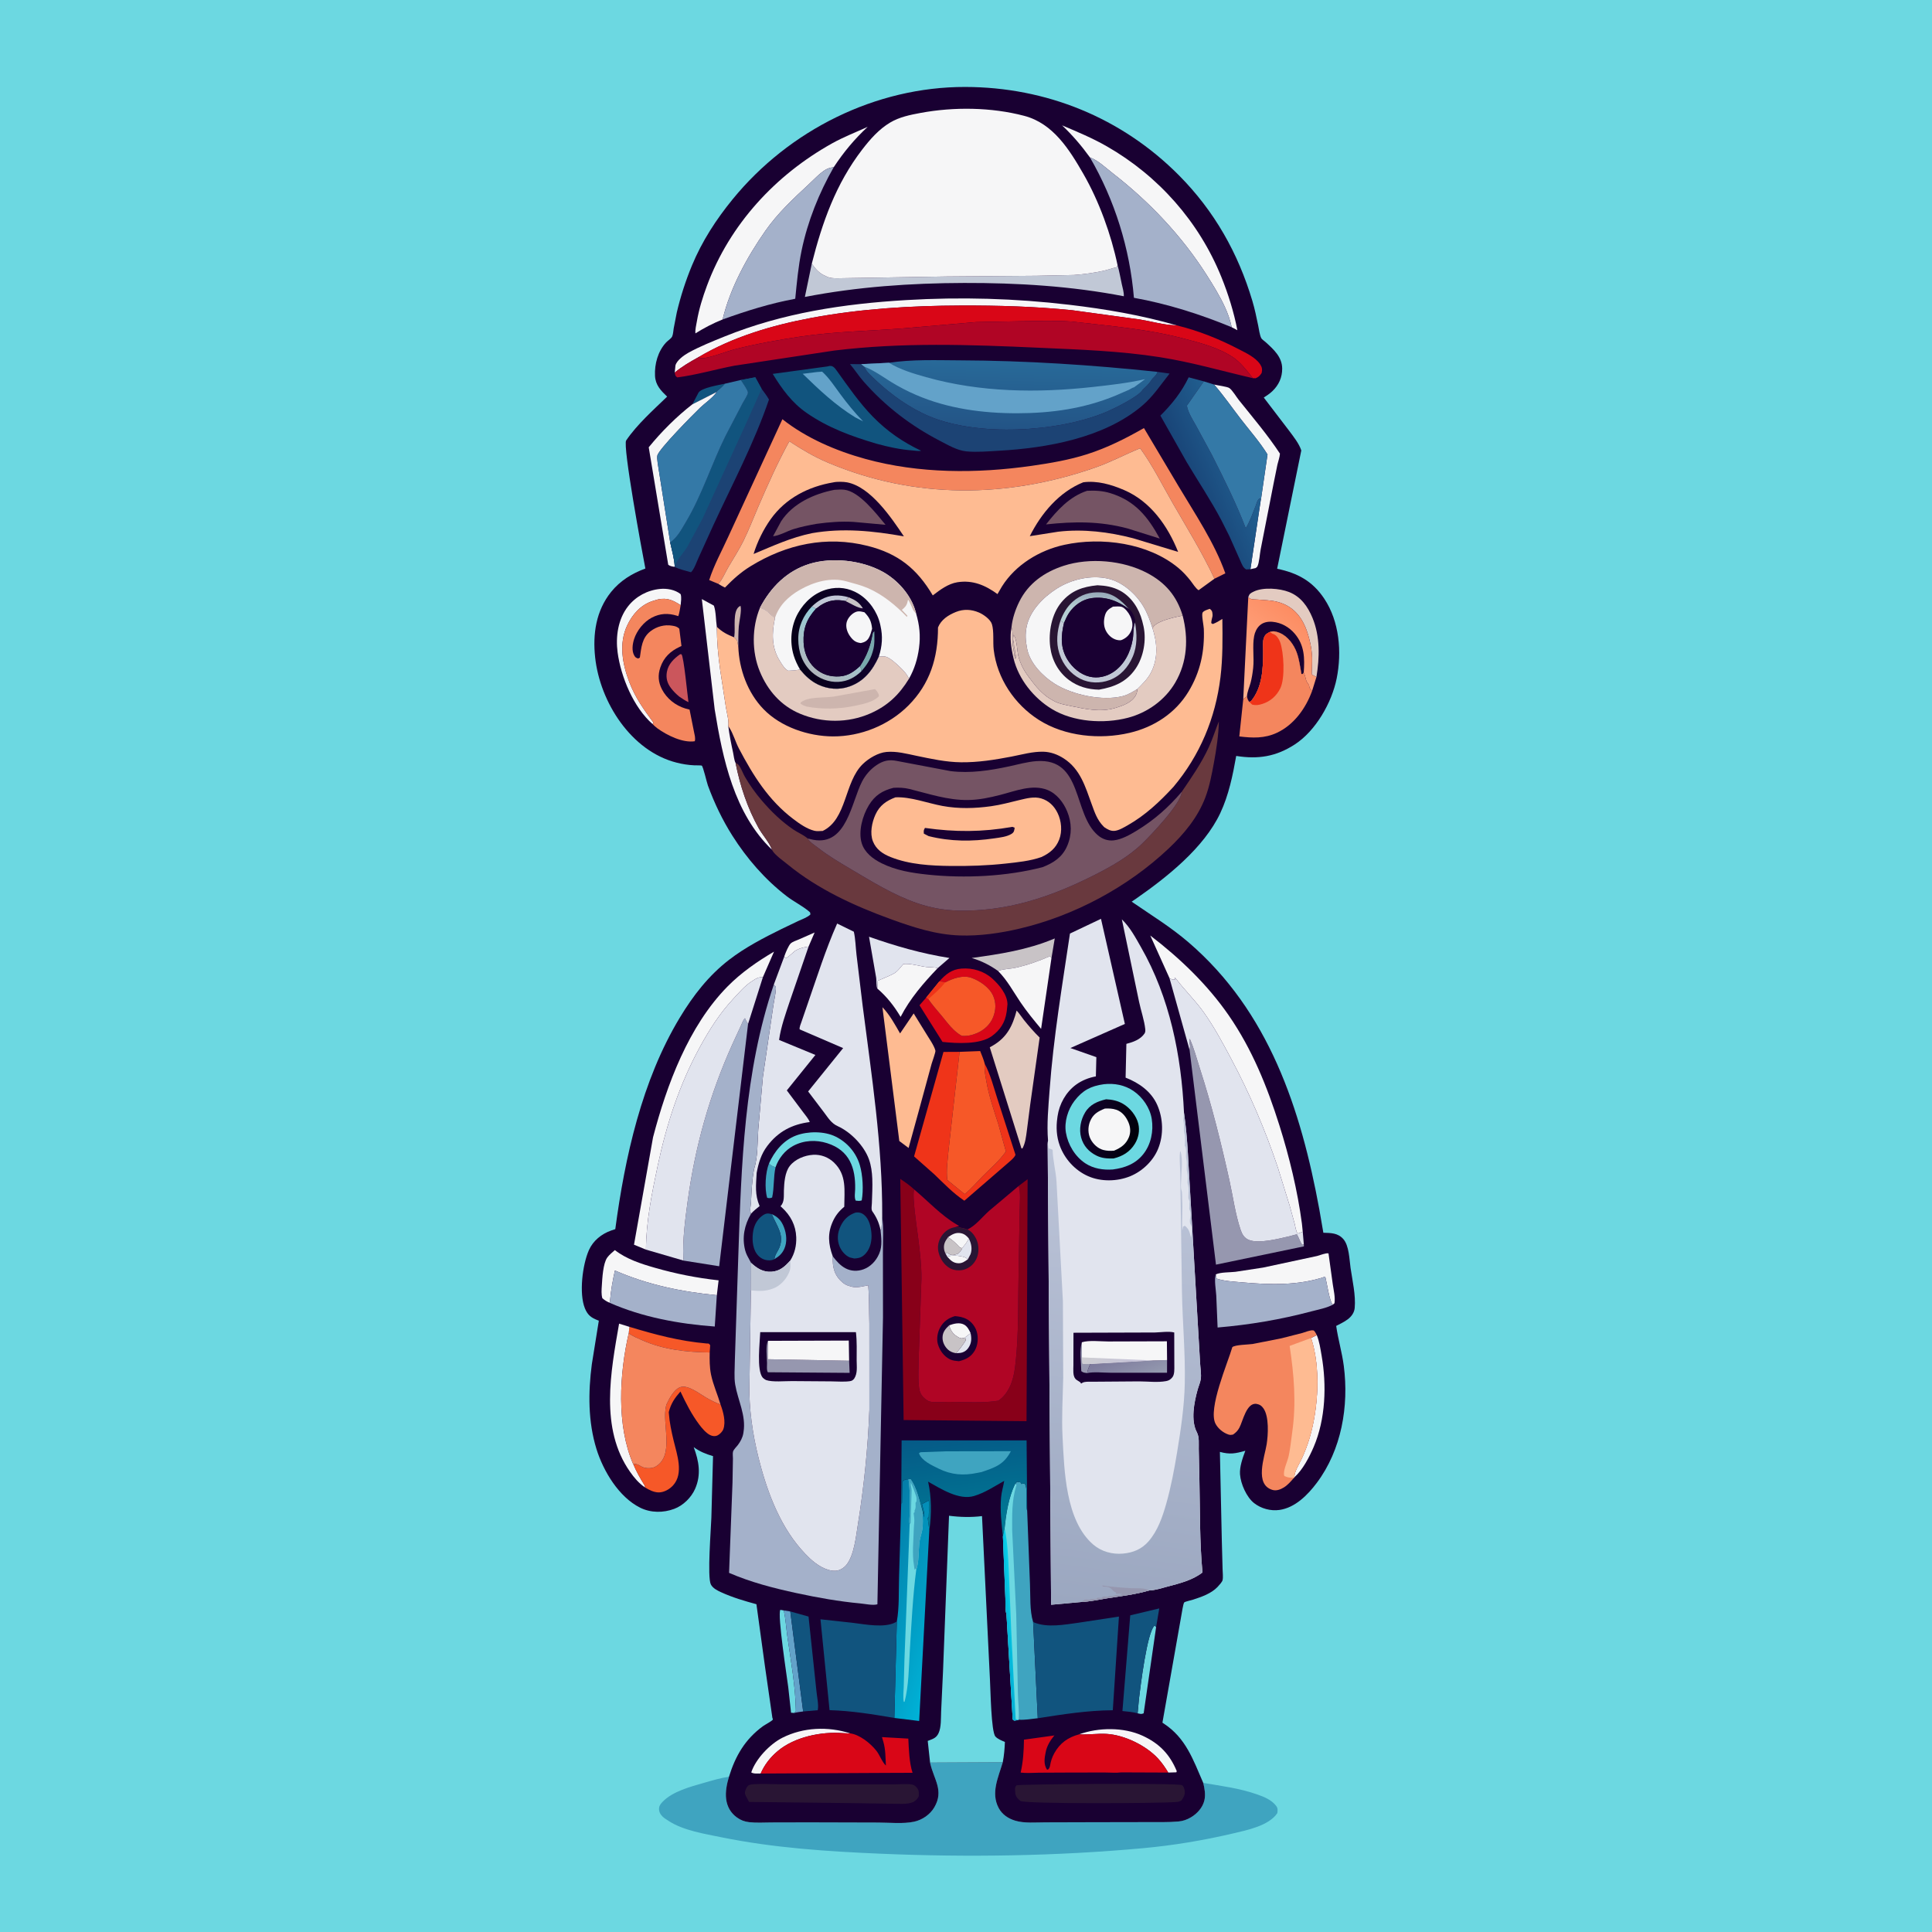 <svg version="1.1" xmlns="http://www.w3.org/2000/svg" style="display: block;" viewBox="0 0 2048 2048" width="1024" height="1024">
<defs>
	<linearGradient id="Gradient1" gradientUnits="userSpaceOnUse" x1="1377.15" y1="653.343" x2="1318.42" y2="728.767">
		<stop class="stop0" offset="0" stop-opacity="1" stop-color="rgb(253,141,99)"/>
		<stop class="stop1" offset="1" stop-opacity="1" stop-color="rgb(255,176,141)"/>
	</linearGradient>
	<linearGradient id="Gradient2" gradientUnits="userSpaceOnUse" x1="1263.7" y1="513.629" x2="1314.87" y2="491.698">
		<stop class="stop0" offset="0" stop-opacity="1" stop-color="rgb(25,69,120)"/>
		<stop class="stop1" offset="1" stop-opacity="1" stop-color="rgb(33,95,144)"/>
	</linearGradient>
	<linearGradient id="Gradient3" gradientUnits="userSpaceOnUse" x1="1064.91" y1="1723.04" x2="1073.96" y2="1722.3">
		<stop class="stop0" offset="0" stop-opacity="1" stop-color="rgb(0,167,207)"/>
		<stop class="stop1" offset="1" stop-opacity="1" stop-color="rgb(8,207,234)"/>
	</linearGradient>
	<linearGradient id="Gradient4" gradientUnits="userSpaceOnUse" x1="1204" y1="1204.01" x2="1147.43" y2="1189.36">
		<stop class="stop0" offset="0" stop-opacity="1" stop-color="rgb(0,0,10)"/>
		<stop class="stop1" offset="1" stop-opacity="1" stop-color="rgb(19,2,44)"/>
	</linearGradient>
	<linearGradient id="Gradient5" gradientUnits="userSpaceOnUse" x1="920.241" y1="1682.48" x2="1007.91" y2="1711.13">
		<stop class="stop0" offset="0" stop-opacity="1" stop-color="rgb(4,125,168)"/>
		<stop class="stop1" offset="1" stop-opacity="1" stop-color="rgb(0,177,214)"/>
	</linearGradient>
	<linearGradient id="Gradient6" gradientUnits="userSpaceOnUse" x1="1018.36" y1="1520.77" x2="1029.29" y2="1612.04">
		<stop class="stop0" offset="0" stop-opacity="1" stop-color="rgb(5,90,135)"/>
		<stop class="stop1" offset="1" stop-opacity="1" stop-color="rgb(0,119,148)"/>
	</linearGradient>
	<linearGradient id="Gradient7" gradientUnits="userSpaceOnUse" x1="1158.14" y1="628.495" x2="1157.05" y2="645.482">
		<stop class="stop0" offset="0" stop-opacity="1" stop-color="rgb(152,171,186)"/>
		<stop class="stop1" offset="1" stop-opacity="1" stop-color="rgb(182,207,211)"/>
	</linearGradient>
	<linearGradient id="Gradient8" gradientUnits="userSpaceOnUse" x1="1070.08" y1="454.455" x2="1071.72" y2="382.424">
		<stop class="stop0" offset="0" stop-opacity="1" stop-color="rgb(35,84,134)"/>
		<stop class="stop1" offset="1" stop-opacity="1" stop-color="rgb(40,106,153)"/>
	</linearGradient>
	<linearGradient id="Gradient9" gradientUnits="userSpaceOnUse" x1="840.36" y1="681.951" x2="932.452" y2="670.706">
		<stop class="stop0" offset="0" stop-opacity="1" stop-color="rgb(6,0,24)"/>
		<stop class="stop1" offset="1" stop-opacity="1" stop-color="rgb(18,2,46)"/>
	</linearGradient>
	<linearGradient id="Gradient10" gradientUnits="userSpaceOnUse" x1="862.873" y1="712.151" x2="891.124" y2="667.181">
		<stop class="stop0" offset="0" stop-opacity="1" stop-color="rgb(175,183,189)"/>
		<stop class="stop1" offset="1" stop-opacity="1" stop-color="rgb(150,204,215)"/>
	</linearGradient>
	<linearGradient id="Gradient11" gradientUnits="userSpaceOnUse" x1="1188.87" y1="1434.13" x2="1201.28" y2="1465.82">
		<stop class="stop0" offset="0" stop-opacity="1" stop-color="rgb(124,121,156)"/>
		<stop class="stop1" offset="1" stop-opacity="1" stop-color="rgb(148,153,175)"/>
	</linearGradient>
	<linearGradient id="Gradient12" gradientUnits="userSpaceOnUse" x1="1161.57" y1="1428.2" x2="1184.95" y2="1455.09">
		<stop class="stop0" offset="0" stop-opacity="1" stop-color="rgb(206,206,210)"/>
		<stop class="stop1" offset="1" stop-opacity="1" stop-color="rgb(198,195,216)"/>
	</linearGradient>
	<linearGradient id="Gradient13" gradientUnits="userSpaceOnUse" x1="1157.26" y1="1703.48" x2="1219.74" y2="1233.18">
		<stop class="stop0" offset="0" stop-opacity="1" stop-color="rgb(155,167,192)"/>
		<stop class="stop1" offset="1" stop-opacity="1" stop-color="rgb(188,196,216)"/>
	</linearGradient>
</defs>
<path transform="translate(0,0)" fill="rgb(108,216,225)" d="M -0 -0 L 2048 0 L 2048 2048 L -0 2048 L -0 -0 z"/>
<path transform="translate(0,0)" fill="rgb(63,164,192)" d="M 985.924 1868.44 L 1062.97 1868.05 C 1058.34 1884.01 1050.04 1900.45 1058.65 1916.59 C 1062.38 1923.58 1068.91 1927.84 1076.39 1930.06 C 1085.99 1932.91 1098.06 1931.78 1108.01 1931.77 L 1156.53 1931.63 L 1215.5 1931.52 C 1226.62 1931.46 1238.15 1931.83 1249.22 1930.84 C 1254.19 1930.4 1258.4 1928.84 1262.67 1926.3 C 1269.1 1922.46 1274.92 1916.02 1276.67 1908.56 C 1278.14 1902.31 1276.94 1896.05 1275.48 1889.94 C 1295.14 1893.3 1313.85 1895.54 1332.8 1902.21 C 1340.14 1904.79 1347.83 1907.91 1352.74 1914.24 C 1354.67 1916.73 1354.43 1919.08 1354.01 1922 C 1345.05 1935.43 1321.72 1940.08 1306.78 1943.59 C 1275.75 1950.88 1243.61 1956.23 1211.88 1959.14 C 1120.13 1967.55 1026.58 1968.94 934.546 1965.05 C 877.33 1962.63 820.744 1958.99 764.502 1947.55 C 746.857 1943.97 724.591 1940.39 709.257 1930.57 L 708.037 1929.76 C 706.167 1928.54 704.112 1927.34 702.5 1925.78 C 699.811 1923.18 698.306 1920.33 698.659 1916.5 C 698.917 1913.7 700.807 1911.58 702.694 1909.66 C 713.238 1898.92 731.879 1893.99 746.068 1889.93 C 754.832 1887.43 763.727 1884.71 772.749 1883.44 C 770.49 1890.81 768.767 1899.32 769.734 1907 C 770.748 1915.05 774.527 1921.81 781.167 1926.58 C 785.241 1929.51 789.266 1931.04 794.259 1931.59 C 801.863 1932.44 810.051 1931.9 817.719 1931.87 L 856.923 1931.78 L 931.056 1931.98 C 942.988 1932.01 957.229 1933.53 968.801 1931.11 C 977.539 1929.29 985.949 1923.53 990.451 1915.8 C 1000.8 1898.03 990.054 1886.48 986.137 1869.44 L 985.924 1868.44 z"/>
<path transform="translate(0,0)" fill="rgb(25,0,50)" d="M 772.749 1883.44 C 779.559 1861.37 789.819 1843.63 808.846 1829.78 C 810.606 1828.5 818.276 1824.4 819.131 1822.98 C 819.497 1822.38 818.871 1821.59 818.743 1820.89 L 810.886 1766.36 L 801.846 1700.54 C 789.131 1697.07 776.424 1693.36 764.42 1687.84 C 760.379 1685.98 755.639 1683.68 753.513 1679.53 C 749.573 1671.84 753.748 1619.9 754.075 1608.96 L 755.847 1543.55 C 748.294 1541.35 741.737 1538.74 735.348 1534.02 C 740.895 1548.75 743.474 1563.18 736.859 1578.2 C 732.77 1587.49 724.254 1595.89 714.713 1599.45 C 703.064 1603.81 689.785 1603.78 678.582 1598.2 C 655.946 1586.92 639.521 1559.38 632.254 1535.92 C 623.279 1506.94 623.463 1475.95 627.365 1446.12 L 634.782 1399.98 L 633.292 1399.4 C 626.545 1396.75 622.921 1393.93 620.063 1387 C 613.634 1371.42 617.42 1340.54 624.295 1325.13 C 628.74 1315.17 637.621 1308.04 647.764 1304.44 L 652.228 1302.96 C 662.423 1226.66 680.425 1145.35 720.557 1078.84 C 734.78 1055.27 751.18 1034.1 773.105 1017.24 C 789.944 1004.29 809.392 994.19 828.395 984.821 L 846.214 976.28 C 850.587 974.283 855.352 972.675 859.015 969.5 C 858.811 967.309 859.27 967.562 857.411 966.007 C 850.227 960.002 841.331 955.705 833.82 949.925 C 811.001 932.364 791.71 910.119 776.337 885.852 C 765.718 869.089 757.267 851.335 750.428 832.716 C 749.194 829.357 745.431 812.787 743.893 811.563 C 743.51 811.258 736.836 811.315 735.942 811.272 C 729.53 810.97 723.482 810.004 717.263 808.434 C 669.051 796.259 636.029 744.397 630.882 696.902 C 628.188 672.037 631.789 647.316 647.867 627.389 C 657.301 615.697 670.113 607.72 684.12 602.675 C 680.442 583.895 659.939 472.541 663.762 466.902 C 675.236 449.978 692.503 434.66 707.201 420.435 C 700.48 413.987 694.829 408.263 694.347 398.384 C 693.733 385.814 697.426 372.351 706.1 363.02 C 707.906 361.079 711.497 358.918 712.534 356.654 C 713.566 354.402 713.72 350.626 714.136 348.162 L 717.416 331.281 C 721.411 314.299 726.827 297.543 733.5 281.428 C 744.145 255.718 759.14 232.636 776.707 211.137 C 836.483 137.982 928.154 91.998 1023.18 92.172 C 1109.01 92.329 1189.09 124.789 1249.67 185.795 C 1287.26 223.646 1312.41 268.133 1327.57 319.014 C 1330.15 327.653 1331.9 336.299 1333.73 345.111 C 1334.5 348.78 1335.31 355.253 1337.01 358.502 C 1337.64 359.699 1340.53 361.675 1341.64 362.682 C 1350.08 370.366 1359.11 378.404 1359.17 390.723 C 1359.22 400.094 1355.55 408.22 1348.72 414.7 C 1345.98 417.304 1342.82 419.389 1339.65 421.428 L 1366.83 457 C 1371.4 463.184 1377 470.115 1379.43 477.48 L 1353.82 602.909 C 1375.3 607.34 1391.29 615.921 1403.71 634.541 C 1419.87 658.777 1422.55 691.149 1416.94 719.157 C 1411.78 744.855 1394.64 774.837 1372.46 789.182 C 1352.56 802.05 1333.8 805.013 1310.43 801.329 C 1306.78 821.92 1302.55 842.714 1293.62 861.78 C 1276.26 898.818 1236.91 929.935 1204.05 952.801 L 1199.61 955.808 C 1220.34 970.086 1240.9 982.563 1260.13 999.113 C 1345.05 1072.23 1378.95 1175.36 1398.61 1282.41 L 1402.81 1306.76 C 1410.86 1307.04 1418.11 1306.88 1423.93 1313.41 C 1430.16 1320.41 1430.36 1335.08 1431.64 1344 C 1433.56 1357.35 1437.29 1373.03 1436.04 1386.5 C 1435.57 1391.54 1432.61 1395.54 1428.65 1398.54 C 1424.98 1401.33 1420.5 1403.38 1416.42 1405.53 C 1418.41 1419.76 1422.62 1433.6 1424.47 1447.9 C 1430 1490.61 1422.07 1536.92 1395.91 1571.82 C 1386.24 1584.71 1372.91 1598.24 1356.25 1600.61 C 1346.91 1601.94 1336.72 1599.14 1329.33 1593.31 C 1321.41 1587.05 1315.16 1572.96 1314.46 1562.78 C 1313.91 1554.71 1317.32 1545.34 1320.11 1537.86 C 1309.61 1540.86 1303.75 1541.94 1293.14 1539.08 L 1295.18 1633.3 L 1295.99 1663.35 C 1296.04 1666.75 1296.72 1671.99 1295.95 1675.16 C 1295.51 1676.96 1291.95 1680.87 1290.62 1682.26 C 1283.92 1689.26 1273.72 1692.77 1264.7 1695.69 C 1263.09 1696.21 1256.11 1697.8 1255.33 1698.62 C 1254.21 1699.8 1252.69 1710.42 1252.27 1712.47 L 1232.22 1826.11 L 1233.61 1827.02 C 1257.21 1842.53 1264.76 1865.37 1275.48 1889.94 C 1276.94 1896.05 1278.14 1902.31 1276.67 1908.56 C 1274.92 1916.02 1269.1 1922.46 1262.67 1926.3 C 1258.4 1928.84 1254.19 1930.4 1249.22 1930.84 C 1238.15 1931.83 1226.62 1931.46 1215.5 1931.52 L 1156.53 1931.63 L 1108.01 1931.77 C 1098.06 1931.78 1085.99 1932.91 1076.39 1930.06 C 1068.91 1927.84 1062.38 1923.58 1058.65 1916.59 C 1050.04 1900.45 1058.34 1884.01 1062.97 1868.05 L 985.924 1868.44 L 986.137 1869.44 C 990.054 1886.48 1000.8 1898.03 990.451 1915.8 C 985.949 1923.53 977.539 1929.29 968.801 1931.11 C 957.229 1933.53 942.988 1932.01 931.056 1931.98 L 856.923 1931.78 L 817.719 1931.87 C 810.051 1931.9 801.863 1932.44 794.259 1931.59 C 789.266 1931.04 785.241 1929.51 781.167 1926.58 C 774.527 1921.81 770.748 1915.05 769.734 1907 C 768.767 1899.32 770.49 1890.81 772.749 1883.44 z"/>
<path transform="translate(0,0)" fill="rgb(205,181,174)" d="M 778.203 675.601 L 778.476 673.88 C 779.657 665.976 776.468 648.142 783.5 642.995 L 785 642.202 C 786.405 647.497 783.633 658.178 783.164 663.961 C 782.583 671.119 782.641 678.387 782.633 685.568 C 781.416 680.244 782.569 679.18 778.203 675.601 z"/>
<path transform="translate(0,0)" fill="rgb(17,84,126)" d="M 733.927 428.596 L 740.398 416.323 C 743.214 411.154 762.371 408.046 768.371 406.753 C 765.808 409.873 763.103 412.247 759.922 414.722 L 759.804 415.446 L 733.927 428.596 z"/>
<path transform="translate(0,0)" fill="rgb(63,164,192)" d="M 818.14 1287.05 C 824.852 1290.05 828.437 1294.13 831.068 1301 C 833.775 1308.07 834.578 1316.69 831.424 1323.73 C 829.059 1329.01 825.747 1331.84 820.881 1334.77 C 821.448 1329.69 824.494 1326.68 826.301 1322.12 C 831.461 1309.09 823.468 1299.61 818.665 1288.31 L 818.14 1287.05 z"/>
<path transform="translate(0,0)" fill="rgb(63,164,192)" d="M 815.221 1233.23 C 816.921 1235.7 819.414 1236.34 822.088 1237.38 C 819.783 1248.03 820.785 1259 818.5 1269.43 C 816.133 1270.26 815.732 1270.25 813.266 1269.76 C 810.297 1260.17 811.37 1242.58 815.221 1233.23 z"/>
<path transform="translate(0,0)" fill="rgb(246,246,247)" d="M 831.268 1014.23 L 831.885 1012.42 C 832.93 1009.5 835.948 1002.26 838.086 1000.17 C 840.044 998.255 844.149 996.991 846.634 995.924 L 863.55 988.474 L 857.123 1003.39 C 852.356 1004.05 848.088 1005.03 843.815 1007.32 C 841.431 1008.6 835.335 1015.1 833.52 1015.32 C 832.691 1015.41 832.019 1014.59 831.268 1014.23 z"/>
<path transform="translate(0,0)" fill="rgb(108,216,225)" d="M 1205.94 1816.19 L 1207.4 1800.39 C 1208.82 1788.93 1215.89 1729.43 1224 1723.14 L 1225.54 1724.76 L 1212.34 1816.17 C 1209.76 1817.38 1208.63 1816.69 1205.94 1816.19 z"/>
<path transform="translate(0,0)" fill="rgb(108,216,225)" d="M 841.922 1815.81 L 838.551 1815.57 L 835.57 1788.48 C 834.398 1778.9 823.892 1711.52 827.185 1706.5 L 830.904 1707.13 C 832.878 1716.5 833.366 1725.81 834.717 1735.25 C 838.389 1760.92 843.314 1787.98 843.668 1813.9 L 841.922 1815.81 z"/>
<path transform="translate(0,0)" fill="rgb(203,86,92)" d="M 721.028 693.5 L 722.365 693.522 C 724.873 695.82 728.75 737.429 729.793 744.305 C 726.216 742.711 723.065 740.437 719.82 738.269 C 716.644 735.57 713.825 732.791 711.293 729.465 C 707.28 724.193 705.769 718.827 706.929 712.249 C 708.393 703.945 714.383 698.088 721.028 693.5 z"/>
<path transform="translate(0,0)" fill="rgb(99,162,201)" d="M 830.904 1707.13 L 837.72 1708.19 L 851.377 1814.23 C 848.225 1814.66 844.991 1814.95 841.922 1815.81 L 843.668 1813.9 C 843.314 1787.98 838.389 1760.92 834.717 1735.25 C 833.366 1725.81 832.878 1716.5 830.904 1707.13 z"/>
<path transform="translate(0,0)" fill="rgb(246,246,247)" d="M 806.32 1880.01 C 803.114 1879.95 799.037 1880.51 796.342 1878.83 C 801.094 1864.49 816.095 1848.75 829.5 1842.01 C 851.508 1830.96 877.847 1829.86 901.11 1837.41 L 899.243 1837.45 L 893.493 1837.19 C 870.779 1835.35 842.186 1841.14 824.353 1856.25 C 816.436 1862.95 810.514 1870.52 806.32 1880.01 z"/>
<path transform="translate(0,0)" fill="rgb(246,246,247)" d="M 1143.92 1838.47 C 1164.39 1831.08 1190.99 1830.69 1211.1 1839.91 C 1228.86 1848.05 1239.97 1859.53 1247.42 1877.5 L 1246.97 1878.73 L 1238.43 1878.99 C 1235.17 1873.72 1231.8 1868.68 1227.58 1864.11 C 1214.78 1850.24 1191.87 1839.07 1172.94 1838 C 1163.51 1837.46 1154.21 1838.99 1144.87 1838.52 L 1143.92 1838.47 z"/>
<path transform="translate(0,0)" fill="rgb(246,88,40)" d="M 667.231 1406.51 C 694.741 1414.8 720.102 1421.6 748.839 1424.13 C 751.485 1424.36 751.216 1423.71 752.832 1426 L 752.307 1433.67 C 727.809 1433.35 703.142 1430.69 680.537 1420.6 C 675.836 1418.5 670.513 1416.48 666.471 1413.29 L 667.231 1406.51 z"/>
<path transform="translate(0,0)" fill="rgb(246,246,247)" d="M 1389.8 1418.34 L 1395.85 1415.26 C 1398.67 1422.2 1399.68 1429.65 1400.96 1436.99 C 1406.43 1468.22 1405.22 1504.3 1392.58 1533.77 C 1388 1544.46 1381.01 1558.01 1372.25 1565.81 C 1371.37 1560.89 1377.84 1550.79 1379.91 1546.23 C 1383.07 1539.27 1386.04 1531.65 1388.2 1524.32 C 1397.52 1492.69 1400.18 1450.09 1389.8 1418.34 z"/>
<path transform="translate(0,0)" fill="rgb(17,84,126)" d="M 820.881 1334.77 C 818.568 1336.05 815.838 1336.2 813.221 1335.88 C 808.586 1335.31 804.775 1332.72 802.096 1328.96 C 797.327 1322.25 797.055 1311.91 798.614 1304.05 C 799.903 1297.56 803.478 1291.55 809.128 1287.97 C 812.377 1285.91 814.557 1286.1 818.14 1287.05 L 818.665 1288.31 C 823.468 1299.61 831.461 1309.09 826.301 1322.12 C 824.494 1326.68 821.448 1329.69 820.881 1334.77 z"/>
<path transform="translate(0,0)" fill="rgb(200,195,198)" d="M 1058.04 1029.32 C 1049.2 1022.99 1040.42 1018.63 1029.99 1015.5 C 1059.82 1011.43 1088.87 1006.94 1116.87 995.293 L 1118.09 994.772 L 1114.58 1015.73 L 1113.24 1013.5 C 1101.22 1018.79 1089.41 1022.96 1076.59 1025.86 C 1070.93 1027.14 1063.09 1027.1 1058.04 1029.32 z"/>
<path transform="translate(0,0)" fill="rgb(108,216,225)" d="M 815.221 1233.23 C 820.855 1220.56 830.396 1208.8 843.703 1203.75 C 856.196 1199.01 873.908 1198.89 885.965 1204.92 C 898.285 1211.09 907.511 1221.86 911.447 1235.07 C 914.605 1245.67 915.445 1261.59 913.469 1272.5 C 911.09 1273.23 909.513 1273 907.093 1272.71 C 905.422 1269.46 906.418 1264.13 906.498 1260.52 C 906.995 1238.02 900.511 1219.45 877 1211.88 C 865.101 1208.04 852.028 1208.66 840.893 1214.65 C 832.032 1219.41 825.358 1227.96 822.088 1237.38 C 819.414 1236.34 816.921 1235.7 815.221 1233.23 z"/>
<path transform="translate(0,0)" fill="rgb(246,246,247)" d="M 691.801 767.598 C 671.697 750.117 658.195 717.625 654.693 691.618 C 652.442 674.905 655.111 656.241 665.789 642.686 C 674.1 632.137 686.296 625.637 699.625 624.291 C 707.014 623.545 715.686 625.097 721.5 629.818 C 722.634 633.406 721.815 637.752 721.531 641.467 C 713.238 636.317 707.769 633.418 697.678 635.364 L 693 636.724 L 691.33 637.266 C 678.892 641.487 670.262 651.424 664.831 663 C 655.811 682.229 659.805 703.717 667.012 722.813 C 673.292 739.451 682.292 751.829 692.675 765.995 L 691.801 767.598 z"/>
<path transform="translate(0,0)" fill="rgb(17,84,126)" d="M 906.592 1285.5 L 907.831 1285.27 C 910.754 1284.93 913.548 1285.81 915.831 1287.65 C 921.47 1292.2 923.134 1300.37 923.743 1307.19 C 924.405 1314.61 922.856 1322.96 917.749 1328.66 C 914.098 1332.74 910.842 1333.83 905.5 1334.05 L 901 1332.99 C 896.228 1331.16 892.002 1326.12 890.073 1321.5 C 887.093 1314.36 887.686 1306.97 890.945 1300.01 C 894.326 1292.79 899.115 1288.17 906.592 1285.5 z"/>
<path transform="translate(0,0)" fill="rgb(227,203,193)" d="M 1323.22 633.049 C 1324.33 629.422 1325.55 628.8 1329 627.102 C 1338.92 622.221 1356.48 623.654 1366.42 627.555 C 1379.01 632.496 1386.34 642.979 1391.33 655.05 C 1399.45 674.728 1398.88 697.074 1395.46 717.736 L 1390.5 714.959 L 1390.89 700.774 C 1391.1 690.568 1389.04 680.2 1385.89 670.536 C 1380.62 654.42 1371.1 642.386 1354.07 637.977 C 1347.09 636.17 1339.61 636.113 1332.44 635.513 C 1328.65 635.195 1325.91 635.832 1323.22 633.049 z"/>
<path transform="translate(0,0)" fill="rgb(246,246,247)" d="M 929.978 1047.89 L 930.5 1039.65 L 943 1034.23 C 947.345 1032.27 949.802 1031.01 952.996 1027.32 L 957.404 1022.07 C 963.431 1020.68 975.495 1024.34 982.082 1025.05 C 986.161 1025.49 989.989 1025.06 993.958 1026.32 C 978.938 1042.04 964.689 1058.48 954.689 1077.93 C 947.884 1066.55 940.116 1056.54 929.978 1047.89 z"/>
<path transform="translate(0,0)" fill="rgb(246,246,247)" d="M 759.804 415.446 L 758.811 416.813 C 754.611 422.413 747.345 427.273 742.204 432.187 C 735.415 438.677 697.886 476.563 696.817 482.984 C 696.169 486.881 697.762 493.73 698.238 497.677 L 710.439 575.045 C 712.21 583.187 714.798 592.113 715.231 600.427 L 714.771 600.865 C 712.264 600.409 710.46 600.226 708.357 598.687 L 687.68 474.141 C 700.951 457.801 717.283 441.473 733.927 428.596 L 759.804 415.446 z"/>
<path transform="translate(0,0)" fill="rgb(225,228,238)" d="M 929.978 1047.89 C 928.736 1045.23 929.256 1039.64 928.774 1036.51 L 921.193 992.969 C 949.274 1002.87 976.98 1010.84 1006.43 1015.49 L 993.958 1026.32 C 989.989 1025.06 986.161 1025.49 982.082 1025.05 C 975.495 1024.34 963.431 1020.68 957.404 1022.07 L 952.996 1027.32 C 949.802 1031.01 947.345 1032.27 943 1034.23 L 930.5 1039.65 L 929.978 1047.89 z"/>
<path transform="translate(0,0)" fill="rgb(17,84,126)" d="M 837.72 1708.19 L 857.089 1713.63 L 865.467 1792.65 C 865.993 1798.56 868.067 1807.25 866.832 1812.88 L 851.377 1814.23 L 837.72 1708.19 z"/>
<path transform="translate(0,0)" fill="rgb(246,246,247)" d="M 683.752 1576.75 C 677.158 1572.32 672.321 1566.52 667.784 1560.05 C 635.674 1514.33 647.421 1454.11 656.257 1403.12 L 667.231 1406.51 L 666.471 1413.29 C 656.628 1456.42 653.352 1510.51 671.162 1552 L 671.348 1552.1 C 674.599 1560.04 678.574 1566.91 683.073 1574.18 C 683.88 1575.49 683.622 1575.01 683.752 1576.75 z"/>
<path transform="translate(0,0)" fill="rgb(246,246,247)" d="M 1058.04 1029.32 C 1063.09 1027.1 1070.93 1027.14 1076.59 1025.86 C 1089.41 1022.96 1101.22 1018.79 1113.24 1013.5 L 1114.58 1015.73 L 1103.61 1090.65 C 1095.99 1081.51 1088.45 1072.36 1081.78 1062.49 C 1073.99 1050.98 1067.89 1039.28 1058.04 1029.32 z"/>
<path transform="translate(0,0)" fill="rgb(17,84,126)" d="M 1205.94 1816.19 C 1200.65 1814.73 1195.26 1814.33 1189.82 1813.78 L 1198.11 1712.32 L 1228.88 1704.98 L 1225.54 1724.76 L 1224 1723.14 C 1215.89 1729.43 1208.82 1788.93 1207.4 1800.39 L 1205.94 1816.19 z"/>
<path transform="translate(0,0)" fill="rgb(246,246,247)" d="M 1286.98 407.641 C 1290.42 408.529 1300.76 409.762 1303.13 411.335 C 1306.23 413.384 1310.65 420.823 1313.14 423.939 C 1328.07 442.59 1343.65 460.879 1356.81 480.867 C 1356.51 484.791 1355.02 488.666 1354.13 492.5 L 1350.26 511.559 L 1336.34 582.5 C 1335.44 587.067 1334.87 596.699 1332.85 600.5 C 1332.46 601.237 1331.62 601.623 1331 602.185 L 1325.5 603.367 L 1336.51 529.767 L 1336.63 529.711 L 1343.62 481.79 C 1335.45 468.541 1324.93 456.674 1315.43 444.374 C 1305.97 432.133 1297.13 419.31 1286.98 407.641 z"/>
<path transform="translate(0,0)" fill="rgb(217,6,23)" d="M 995.601 1040.49 C 1002.28 1032.9 1008.75 1027.54 1019.22 1026.75 C 1031.23 1025.84 1043.04 1029.35 1052.05 1037.5 C 1059.32 1044.08 1067.82 1054.26 1067.96 1064.5 L 1067.31 1071 L 1067.06 1072.83 C 1065.51 1083.68 1060.23 1091.9 1051.46 1098.26 C 1038.78 1107.45 1014.25 1106.09 999.103 1104.46 L 974.707 1065.63 L 981.836 1057.46 L 984.024 1059.08 C 988.367 1065.42 993.323 1070.91 998.225 1076.79 C 1004.6 1084.45 1010.57 1093.15 1019.5 1098.03 C 1025.38 1098.44 1030.17 1097.45 1035.56 1095.18 C 1043.21 1091.95 1049.76 1085.95 1052.82 1078.11 C 1055.74 1070.62 1056.05 1062.94 1052.77 1055.5 C 1048.88 1046.66 1038.51 1039.6 1029.62 1036.5 C 1020.6 1033.35 1010.04 1037.21 1002.03 1041.33 L 995.601 1040.49 z"/>
<path transform="translate(0,0)" fill="rgb(246,246,247)" d="M 1396.2 1331.4 C 1398.96 1330.65 1405.81 1327.91 1408.27 1328.67 L 1412.79 1361.31 C 1413.72 1367.81 1415.56 1374.93 1414.62 1381.47 L 1412.89 1382.99 C 1409.33 1380.38 1406.42 1358.8 1404.78 1353.28 C 1376.87 1362.94 1345.5 1361.99 1316.45 1359.33 C 1307.76 1358.53 1297.96 1358.1 1289.66 1355.4 L 1288.77 1350.9 C 1294.04 1348.46 1303.59 1348.87 1309.58 1348.17 L 1338.95 1343.68 L 1396.2 1331.4 z"/>
<path transform="translate(0,0)" fill="rgb(246,246,247)" d="M 646.017 1380.9 C 642.983 1379.56 641.02 1378.32 638.5 1376.16 C 637.302 1371.93 637.662 1367.36 637.946 1363 C 638.453 1355.23 639.169 1339.26 643.786 1332.96 C 645.9 1330.07 649.121 1327.53 651.788 1325.15 C 664.067 1334.72 679.474 1339.68 694.262 1343.91 C 716.608 1350.31 738.643 1354.68 761.759 1357.21 L 759.872 1372.96 C 722.226 1369.32 686.573 1361.94 651.828 1346.78 C 649.506 1357.37 647.549 1367.88 646.686 1378.69 C 646.582 1380.01 646.648 1379.51 646.017 1380.9 z"/>
<path transform="translate(0,0)" fill="rgb(246,246,247)" d="M 818.404 900.839 C 778.29 862.508 766.163 804.652 757.607 752.077 L 743.97 635.05 L 756.752 642.002 C 759.072 648.641 758.772 657.37 759.862 664.455 C 759.946 679.867 761.235 694.659 763.391 709.936 L 769.486 749.783 C 770.404 755.495 772.866 764.129 772.043 769.772 C 773.222 779.261 775.084 788.558 777.129 797.893 C 777.793 800.925 778.249 806.021 779.72 808.678 C 784.488 832.763 792.231 856.394 804.254 877.882 C 808.346 885.194 815.725 893.213 818.404 900.839 z"/>
<path transform="translate(0,0)" fill="rgb(246,88,40)" d="M 706.409 1488.96 C 709.14 1483.02 714.498 1472.57 721.337 1470.37 C 729.416 1467.77 741.585 1477.5 748.472 1481.49 C 753.483 1484.39 758.424 1486.86 763.832 1488.94 C 766.638 1496.45 769.634 1507.22 766.744 1515.05 C 765.834 1517.52 763.035 1520.4 760.701 1521.54 C 758.153 1522.78 755.265 1522.49 752.799 1521.26 C 748.325 1519.03 744.156 1514 741.175 1510.03 C 732.996 1499.13 727.086 1487.33 721.295 1475.07 C 715.148 1482.07 711.321 1487.62 708.929 1496.8 L 709.011 1498.09 C 709.705 1507.93 711.786 1517.46 714.065 1527.04 C 717.521 1541.57 725.028 1561.74 713.553 1574.51 C 709.912 1578.57 704.079 1581.93 698.5 1582.02 C 693.34 1582.09 688.01 1579.39 683.752 1576.75 C 683.622 1575.01 683.88 1575.49 683.073 1574.18 C 678.574 1566.91 674.599 1560.04 671.348 1552.1 C 675.987 1550.98 678.613 1554.69 683.074 1555.81 C 686.688 1556.72 691.675 1556.53 694.953 1554.65 C 715.416 1542.88 701.416 1509.33 706.074 1490.26 L 706.409 1488.96 z"/>
<path transform="translate(0,0)" fill="rgb(246,88,40)" d="M 1002.03 1041.33 C 1010.04 1037.21 1020.6 1033.35 1029.62 1036.5 C 1038.51 1039.6 1048.88 1046.66 1052.77 1055.5 C 1056.05 1062.94 1055.74 1070.62 1052.82 1078.11 C 1049.76 1085.95 1043.21 1091.95 1035.56 1095.18 C 1030.17 1097.45 1025.38 1098.44 1019.5 1098.03 C 1010.57 1093.15 1004.6 1084.45 998.225 1076.79 C 993.323 1070.91 988.367 1065.42 984.024 1059.08 L 981.836 1057.46 L 995.601 1040.49 L 1002.03 1041.33 z"/>
<path transform="translate(0,0)" fill="rgb(239,52,25)" d="M 995.601 1040.49 L 1002.03 1041.33 C 996.256 1048.63 990.788 1053.07 984.024 1059.08 L 981.836 1057.46 L 995.601 1040.49 z"/>
<path transform="translate(0,0)" fill="rgb(41,21,52)" d="M 1077.51 1892.5 C 1080.7 1891.24 1248.08 1889.93 1252.87 1892.31 C 1254.73 1893.24 1255.38 1896.04 1255.76 1897.89 C 1256.6 1901.96 1254.73 1905.33 1252.43 1908.5 C 1250.32 1910 1248.59 1910.03 1246.11 1910.24 C 1229.77 1911.63 1085.47 1912.43 1081.57 1909.04 C 1077.99 1905.93 1076.31 1903.99 1076.11 1899.17 C 1075.99 1896.22 1075.55 1894.69 1077.51 1892.5 z"/>
<path transform="translate(0,0)" fill="rgb(41,21,52)" d="M 793.51 1892.5 C 794.71 1892.05 795.709 1891.65 797 1891.53 C 807.584 1890.52 819.297 1891.46 829.985 1891.45 L 900.208 1891.46 L 947.088 1891.52 C 953.129 1891.54 960.641 1890.71 966.5 1891.61 C 968.153 1891.86 969.848 1892.79 970.995 1894.01 C 974.376 1897.57 973.977 1899.3 973.982 1904 C 972.562 1906.98 971.176 1908.17 968.5 1910.06 C 961.984 1913.1 952.37 1912.02 945.336 1912.01 L 895.346 1911.28 L 794.016 1910.12 L 790.758 1904.07 C 789.732 1902.15 789.285 1900.32 790.061 1898.22 C 791.025 1895.62 791.391 1894.27 793.51 1892.5 z"/>
<path transform="translate(0,0)" fill="rgb(246,246,247)" d="M 715.224 394.979 L 715.987 387.5 C 717.234 381.989 725.374 376.296 729.976 373.771 C 742.056 367.142 755.235 361.889 767.995 356.722 C 829.802 331.698 894.325 322.037 960.5 318.1 C 1018.51 314.648 1075.8 316.262 1133.54 323.074 C 1171.77 327.585 1210.22 334.119 1247.23 344.876 L 1245.91 344.847 C 1233.6 344.486 1220.74 340.717 1208.53 338.695 L 1136.76 328.871 C 1097.6 324.858 1058.06 323.725 1018.71 323.862 C 965.705 324.045 911.954 327.26 859.791 337.034 C 818.669 344.74 776.517 357.153 740.325 378.671 C 731.399 383.67 723.068 388.374 715.224 394.979 z"/>
<path transform="translate(0,0)" fill="url(#Gradient1)" d="M 1323.22 633.049 C 1325.91 635.832 1328.65 635.195 1332.44 635.513 C 1339.61 636.113 1347.09 636.17 1354.07 637.977 C 1371.1 642.386 1380.62 654.42 1385.89 670.536 C 1389.04 680.2 1391.1 690.568 1390.89 700.774 L 1390.5 714.959 L 1395.46 717.736 L 1390.86 732.49 C 1389.1 730.76 1388.5 730.315 1387.91 727.831 C 1387.35 725.477 1387.92 726.509 1386.55 724.799 C 1383.94 721.558 1384.23 718.179 1382.7 714.59 L 1382.01 712.994 L 1380.82 714.502 L 1379.57 714.422 C 1378.18 706.895 1377.19 698.835 1374.56 691.634 C 1371.53 683.341 1365.15 674.556 1356.8 671.04 C 1353.15 669.501 1349.85 668.495 1346.06 669.928 C 1342.96 671.424 1341.09 672.715 1339.83 676.059 C 1338.27 680.225 1338.99 686.194 1338.99 690.608 C 1338.99 708.628 1338.22 728.836 1326.01 743.41 L 1324.22 744.004 C 1322.4 741.782 1322.34 740.979 1321.82 738.112 L 1317.89 741.233 L 1323.22 633.049 z"/>
<path transform="translate(0,0)" fill="rgb(25,0,50)" d="M 1321.82 738.112 C 1322.16 733.277 1324.38 728.525 1325.64 723.853 C 1327 718.816 1327.82 713.343 1328.4 708.16 C 1329.63 697.091 1327.41 685.123 1329.43 674.3 C 1330.19 670.235 1332.15 666.011 1335.17 663.149 C 1338.89 659.626 1344.01 658.683 1349 659.145 C 1358.21 659.999 1366.57 664.766 1372.5 671.753 C 1382.93 684.046 1383.1 697.806 1382.01 712.994 L 1380.82 714.502 L 1379.57 714.422 C 1378.18 706.895 1377.19 698.835 1374.56 691.634 C 1371.53 683.341 1365.15 674.556 1356.8 671.04 C 1353.15 669.501 1349.85 668.495 1346.06 669.928 C 1342.96 671.424 1341.09 672.715 1339.83 676.059 C 1338.27 680.225 1338.99 686.194 1338.99 690.608 C 1338.99 708.628 1338.22 728.836 1326.01 743.41 L 1324.22 744.004 C 1322.4 741.782 1322.34 740.979 1321.82 738.112 z"/>
<path transform="translate(0,0)" fill="rgb(227,203,193)" d="M 1077.65 1071.24 C 1080.4 1074.01 1082.83 1078 1085.31 1081.09 C 1090.62 1087.7 1096 1093.92 1102.08 1099.86 L 1092.05 1171 L 1088.52 1198.42 C 1087.67 1204.78 1086.97 1211.82 1083.76 1217.5 L 1082.74 1217.23 L 1081.37 1212.75 L 1049.2 1110.19 L 1052.45 1108.35 C 1067.35 1099.65 1073.36 1087.6 1077.65 1071.24 z"/>
<path transform="translate(0,0)" fill="rgb(164,177,202)" d="M 646.017 1380.9 C 646.648 1379.51 646.582 1380.01 646.686 1378.69 C 647.549 1367.88 649.506 1357.37 651.828 1346.78 C 686.573 1361.94 722.226 1369.32 759.872 1372.96 L 757.687 1406.18 C 719.836 1403.42 680.92 1396.33 646.017 1380.9 z"/>
<path transform="translate(0,0)" fill="rgb(193,200,214)" d="M 1184.68 281.187 C 1186.54 287.66 1187.7 294.431 1189.11 301.022 C 1189.98 305.121 1191.52 309.848 1191.3 314.045 C 1135.91 303.271 1078.34 299.776 1021.97 299.95 C 965.315 300.126 908.879 303.984 853.189 314.785 L 860.513 279.572 C 864.889 285.579 868.554 289.897 875.5 292.733 L 876.623 293.28 C 880.11 294.916 883.446 294.914 887.219 294.975 L 1004.08 293.073 L 1098.88 292.335 L 1138.33 291.5 C 1148.98 290.753 1159.55 289.279 1169.98 287.008 C 1174.54 286.015 1178.93 284.181 1183.52 283.409 L 1184.68 281.187 z"/>
<path transform="translate(0,0)" fill="rgb(246,246,247)" d="M 684.754 1324.66 L 672.064 1319.44 L 692.253 1205.56 C 706.78 1149.92 730.035 1087.54 771.121 1045.81 C 785.645 1031.06 802.713 1019.22 820.506 1008.78 L 808.707 1035.82 C 803.799 1035.81 801.765 1037.03 797.777 1039.7 L 796.864 1040.28 C 789.371 1045.06 783.084 1052.59 777.088 1059.03 C 762.997 1074.18 752.326 1090.98 742.396 1109.03 C 720.443 1148.94 706.611 1191.43 697.155 1235.9 C 691.02 1264.74 684.906 1295.1 684.754 1324.66 z"/>
<path transform="translate(0,0)" fill="rgb(254,187,146)" d="M 935.414 1067.7 C 943.316 1075.94 948.449 1085.66 954.128 1095.47 L 968.53 1074.28 L 981.21 1094.79 C 984.161 1099.84 990.28 1108.21 991.572 1113.74 C 991.929 1115.27 988.15 1125.53 987.573 1127.57 L 973.579 1178.98 L 963.138 1216.9 L 953.297 1209.52 L 935.414 1067.7 z"/>
<path transform="translate(0,0)" fill="rgb(246,246,247)" d="M 1155.34 166.806 C 1146.37 154.416 1136.95 143.406 1125.84 132.877 C 1141.93 139.668 1158 146.378 1173.19 155.07 C 1228 186.437 1271 235.018 1294.69 293.625 C 1302.05 311.818 1307.95 330.768 1311.67 350.032 L 1305.66 346.899 C 1304.08 339.396 1301.62 332.44 1298.43 325.48 C 1292.94 313.525 1286.07 302.436 1279.02 291.361 C 1252.71 250.032 1218.33 213.775 1179.69 183.787 C 1172.46 178.177 1163.95 169.984 1155.34 166.806 z"/>
<path transform="translate(0,0)" fill="rgb(227,203,193)" d="M 1221.67 665.792 L 1222.54 664.447 C 1227.31 657.837 1245.8 654.149 1253.64 652.503 C 1259.9 676.75 1258.66 701.669 1245.78 723.637 C 1234.92 742.184 1216.21 755.532 1195.5 760.911 C 1170.03 767.525 1137.82 765.42 1115.02 751.603 C 1095.82 739.968 1079.7 720 1074.41 697.953 C 1071.83 687.194 1070.11 675.8 1072.25 664.836 L 1072.52 665.762 C 1074.31 672.742 1072.4 679.486 1074 686.507 C 1074.94 690.619 1074.71 694.402 1076.25 698.505 C 1077.11 696.777 1077.16 696.166 1076.75 694.25 L 1076.38 693.188 C 1075.7 691.165 1076.05 689.207 1075.37 687.187 C 1074.59 684.833 1075.13 682.487 1074.35 680.125 C 1073.62 677.95 1074.1 675.279 1074.25 673.005 C 1078.22 676.916 1078.07 690.897 1079.8 696.699 C 1081.27 701.636 1083.38 706.667 1086.05 711.057 C 1088.95 715.833 1092.08 719.665 1095.44 724.057 C 1100.41 730.553 1107.84 738.068 1115 741.814 L 1116.54 742.736 C 1122.04 745.948 1128.72 747.053 1134.88 748.351 C 1150.07 751.549 1166.34 755.129 1181.69 750.625 C 1189.44 748.349 1199.59 744.947 1203.75 737.382 C 1205.03 735.046 1205.49 732.979 1205.71 730.355 C 1211.25 724.861 1216.77 719.504 1220.32 712.457 C 1227.86 697.54 1226.69 681.203 1221.67 665.792 z"/>
<path transform="translate(0,0)" fill="rgb(239,52,25)" d="M 1043.86 1127.69 C 1049.91 1138.8 1053.37 1152.72 1057.27 1164.74 L 1076.44 1224.06 C 1075.77 1227.22 1068.4 1232.76 1065.82 1235.15 L 1022.25 1272.82 C 1010.09 1264.67 1000.81 1254.76 990.285 1244.73 L 968.959 1225.85 L 1000.12 1115.09 L 1017.21 1115 L 1005.52 1219.03 C 1004.69 1228.92 1002.77 1241.08 1004.23 1250.86 L 1022.59 1265.82 C 1029.63 1260.22 1035.26 1253.34 1041.57 1246.96 C 1049.81 1238.63 1059.64 1230.23 1066.3 1220.63 L 1058.29 1191.65 C 1053.4 1176.49 1048.22 1161.49 1045.5 1145.74 C 1044.47 1139.82 1043.16 1133.7 1043.86 1127.69 z"/>
<path transform="translate(0,0)" fill="rgb(164,177,202)" d="M 1412.89 1382.99 C 1406.46 1386.52 1397.68 1388.12 1390.58 1390 C 1357.34 1398.83 1324.92 1404.29 1290.71 1407.22 L 1289.3 1373.45 C 1288.91 1366.89 1286.95 1357.15 1288.77 1350.9 L 1289.66 1355.4 C 1297.96 1358.1 1307.76 1358.53 1316.45 1359.33 C 1345.5 1361.99 1376.87 1362.94 1404.78 1353.28 C 1406.42 1358.8 1409.33 1380.38 1412.89 1382.99 z"/>
<path transform="translate(0,0)" fill="rgb(217,6,23)" d="M 1143.92 1838.47 L 1144.87 1838.52 C 1154.21 1838.99 1163.51 1837.46 1172.94 1838 C 1191.87 1839.07 1214.78 1850.24 1227.58 1864.11 C 1231.8 1868.68 1235.17 1873.72 1238.43 1878.99 L 1188.71 1878.79 C 1183.1 1879.52 1176.8 1878.91 1171.09 1878.92 L 1135.12 1878.97 L 1101.6 1879.13 C 1095.17 1879.19 1088.29 1879.82 1081.94 1879.01 C 1084.63 1867.19 1085.26 1856.18 1085.44 1844.12 L 1116.73 1839.79 L 1117.72 1839.54 C 1113.33 1845.01 1109.94 1850.26 1108.5 1857.21 C 1107.16 1863.68 1106.09 1870.19 1109.92 1876 L 1111.45 1875.46 C 1112.37 1874.16 1112.83 1873.2 1113.11 1871.62 C 1113.98 1866.7 1115.17 1862.87 1117.61 1858.46 C 1123.59 1847.68 1132.13 1841.66 1143.92 1838.47 z"/>
<path transform="translate(0,0)" fill="rgb(17,84,126)" d="M 877.327 388.411 C 882.46 386.611 884.559 389.571 887.181 393.213 C 899.126 409.811 911.06 427.202 925.395 441.83 C 940.534 457.279 956.982 468.595 976.413 477.809 C 973.738 478.458 969.773 477.672 967.006 477.465 C 954.029 476.497 941.3 473.733 928.787 470.249 C 902.448 462.422 877.843 453.468 855.113 437.746 C 839.472 426.928 828.881 412.334 819.114 396.337 L 877.327 388.411 z"/>
<path transform="translate(0,0)" fill="rgb(99,162,201)" d="M 865.72 394.39 L 871.5 393.96 C 878.909 400.608 884.753 409.679 890.665 417.677 C 898.296 428.003 906.013 437.522 914.979 446.715 L 906.617 442.424 C 885.453 429.448 868.558 413.395 850.898 396.243 L 865.72 394.39 z"/>
<path transform="translate(0,0)" fill="rgb(244,134,94)" d="M 1346.06 669.928 C 1349.85 668.495 1353.15 669.501 1356.8 671.04 C 1365.15 674.556 1371.53 683.341 1374.56 691.634 C 1377.19 698.835 1378.18 706.895 1379.57 714.422 L 1380.82 714.502 L 1382.01 712.994 L 1382.7 714.59 C 1384.23 718.179 1383.94 721.558 1386.55 724.799 C 1387.92 726.509 1387.35 725.477 1387.91 727.831 C 1388.5 730.315 1389.1 730.76 1390.86 732.49 C 1384.11 750.874 1371.75 768.275 1353.59 776.776 C 1340.48 782.912 1327.65 782.353 1313.72 780.656 L 1317.89 741.233 L 1321.82 738.112 C 1322.34 740.979 1322.4 741.782 1324.22 744.004 L 1326.01 743.41 C 1338.22 728.836 1338.99 708.628 1338.99 690.608 C 1338.99 686.194 1338.27 680.225 1339.83 676.059 C 1341.09 672.715 1342.96 671.424 1346.06 669.928 z"/>
<path transform="translate(0,0)" fill="rgb(239,52,25)" d="M 1324.22 744.004 L 1326.01 743.41 C 1338.22 728.836 1338.99 708.628 1338.99 690.608 C 1338.99 686.194 1338.27 680.225 1339.83 676.059 C 1341.09 672.715 1342.96 671.424 1346.06 669.928 L 1347.37 670.822 C 1350.08 672.588 1347.91 671.295 1350.23 672.265 C 1353.32 673.561 1355.8 677.443 1356.93 680.5 C 1360.96 691.458 1362.41 718.999 1357.17 729.65 C 1353.16 737.781 1346.63 743.534 1338 746.231 C 1334.11 747.447 1331.5 747.8 1327.5 747.009 L 1324.22 744.004 z"/>
<path transform="translate(0,0)" fill="url(#Gradient2)" d="M 1325.5 603.367 L 1321 603.642 C 1317.66 601.817 1316.56 598.299 1315.04 595 L 1303.18 568.318 L 1294.55 551.175 C 1283.45 530.195 1270.18 510.366 1258.02 490 L 1230.07 440.573 C 1242.4 428.329 1252.47 415.692 1260.05 399.97 L 1276.11 404.252 L 1258.15 430.05 C 1259.38 437.308 1264.45 445.044 1268.02 451.477 L 1284.69 482.233 C 1297.51 507.649 1310.36 533.27 1320.53 559.879 C 1325.01 552.752 1327.94 544.026 1331.07 536.21 C 1332.26 533.224 1332.65 530.049 1335.48 528.167 L 1336.51 529.767 L 1325.5 603.367 z"/>
<path transform="translate(0,0)" fill="rgb(217,6,23)" d="M 806.32 1880.01 C 810.514 1870.52 816.436 1862.95 824.353 1856.25 C 842.186 1841.14 870.779 1835.35 893.493 1837.19 L 899.243 1837.45 L 901.11 1837.41 C 911.201 1838.69 922.705 1847.96 928.856 1855.71 C 932.568 1860.39 935.003 1867.77 939.087 1871.58 C 938.632 1863.33 938.783 1854.54 936.437 1846.6 L 934.946 1841.41 L 962.845 1843 C 963.442 1854.43 963.783 1868.34 967.334 1879.24 L 939.989 1879.34 L 806.32 1880.01 z"/>
<path transform="translate(0,0)" fill="rgb(150,151,175)" d="M 1261.02 1113.06 L 1261.21 1111.93 C 1261.7 1108.73 1261.42 1107.97 1260.79 1105 C 1260.59 1104.05 1261.04 1101.95 1261.16 1101.08 C 1265.65 1110.92 1268.46 1121.92 1271.79 1132.21 C 1284.41 1171.22 1294.39 1211.29 1303.25 1251.31 C 1307.05 1268.45 1309.49 1287.22 1315.16 1303.86 C 1316.71 1308.42 1319.09 1312.41 1323.73 1314.32 C 1334.41 1318.73 1355.94 1312.95 1367.21 1310.4 C 1368.35 1310.14 1374.34 1308.33 1374.87 1308.51 C 1374.93 1308.53 1376.53 1311.91 1376.65 1312.16 L 1378.11 1315.48 C 1378.77 1317.02 1379.44 1318.17 1380.41 1319.52 L 1382.09 1318.85 C 1382.27 1319.52 1382.16 1320.52 1382.17 1321.22 L 1288.98 1340.58 L 1261.02 1113.06 z"/>
<path transform="translate(0,0)" fill="rgb(244,134,94)" d="M 691.801 767.598 L 692.675 765.995 C 682.292 751.829 673.292 739.451 667.012 722.813 C 659.805 703.717 655.811 682.229 664.831 663 C 670.262 651.424 678.892 641.487 691.33 637.266 L 693 636.724 L 697.678 635.364 C 707.769 633.418 713.238 636.317 721.531 641.467 C 720.808 645.335 720.316 649.417 719.044 653.138 L 717.565 652.675 C 708.234 649.806 699.69 650.142 690.912 654.739 C 682.42 659.186 675.053 668.439 672.16 677.5 C 670.483 682.755 669.442 690.014 672.412 695.011 C 673.686 697.154 674.271 697.257 676.5 698.065 L 678.266 697.086 C 679.88 686.47 680.331 676.152 689.713 669.02 C 696.187 664.099 704.447 661.876 712.5 663.224 C 715.688 663.758 717.859 664.185 720.083 666.5 L 722.391 684.807 L 720.821 685.512 C 710.759 690.161 703.628 696.773 699.989 707.5 C 697.197 715.732 697.743 723.157 701.742 730.82 C 706.806 740.524 716.071 747.933 726.5 751.036 L 730.967 752.211 L 735.717 776.034 C 736.336 779.257 737.414 782.513 736.5 785.75 C 723.718 787.716 707.156 779.481 696.943 772.141 C 695.074 770.797 693.406 769.242 691.801 767.598 z"/>
<path transform="translate(0,0)" fill="rgb(246,246,247)" d="M 1239.68 1036.78 L 1219.34 991.698 C 1250.76 1015.71 1280.08 1043.83 1302.62 1076.5 C 1327.25 1112.2 1343.2 1151.69 1356.18 1192.79 C 1366.73 1226.18 1375.48 1262.27 1380.08 1297 L 1380.96 1305.63 C 1379.09 1306.44 1377.48 1307.13 1375.5 1307.64 C 1373.57 1304.43 1373.26 1300.74 1372.36 1297.15 L 1367.21 1278.39 L 1354.56 1237.58 C 1341.19 1197.74 1324.81 1159.38 1305.05 1122.3 C 1296.11 1105.51 1286.95 1088.41 1275.89 1072.91 C 1267.16 1060.69 1256.29 1050.12 1247.15 1038.26 C 1245.85 1036.58 1246.65 1037.09 1245 1036.5 L 1245.75 1038.25 C 1243.77 1038.66 1242.38 1038.43 1240.61 1037.39 L 1239.68 1036.78 z"/>
<path transform="translate(0,0)" fill="rgb(28,67,116)" d="M 785.365 402.797 L 800.626 399.922 L 807.319 412.133 C 809.983 415.849 812.959 419.531 815.139 423.547 C 799.557 469.419 776.363 513.057 756.051 557 L 740.262 591.745 C 738.375 595.877 735.774 603.683 732.453 606.609 C 726.605 604.924 720.262 603.507 714.771 600.865 L 715.231 600.427 C 714.798 592.113 712.21 583.187 710.439 575.045 C 718.387 569.203 722.093 561.783 727.042 553.479 C 744.322 524.481 754.232 492.123 769.172 462 L 787.3 427.289 C 788.796 424.423 792.246 419.518 792.848 416.55 C 793.338 414.138 786.803 405.245 785.365 402.797 z"/>
<path transform="translate(0,0)" fill="rgb(17,84,126)" d="M 785.365 402.797 L 800.626 399.922 L 807.319 412.133 L 791.277 448.039 L 744.771 549.634 L 728.76 579.334 C 724.897 585.755 717.283 593.719 715.231 600.427 C 714.798 592.113 712.21 583.187 710.439 575.045 C 718.387 569.203 722.093 561.783 727.042 553.479 C 744.322 524.481 754.232 492.123 769.172 462 L 787.3 427.289 C 788.796 424.423 792.246 419.518 792.848 416.55 C 793.338 414.138 786.803 405.245 785.365 402.797 z"/>
<path transform="translate(0,0)" fill="rgb(52,121,167)" d="M 1276.11 404.252 L 1286.98 407.641 C 1297.13 419.31 1305.97 432.133 1315.43 444.374 C 1324.93 456.674 1335.45 468.541 1343.62 481.79 L 1336.63 529.711 L 1336.51 529.767 L 1335.48 528.167 C 1332.65 530.049 1332.26 533.224 1331.07 536.21 C 1327.94 544.026 1325.01 552.752 1320.53 559.879 C 1310.36 533.27 1297.51 507.649 1284.69 482.233 L 1268.02 451.477 C 1264.45 445.044 1259.38 437.308 1258.15 430.05 L 1276.11 404.252 z"/>
<path transform="translate(0,0)" fill="rgb(246,88,40)" d="M 1017.21 1115 L 1039.03 1114.17 C 1040.72 1118.59 1042.75 1123.09 1043.86 1127.69 C 1043.16 1133.7 1044.47 1139.82 1045.5 1145.74 C 1048.22 1161.49 1053.4 1176.49 1058.29 1191.65 L 1066.3 1220.63 C 1059.64 1230.23 1049.81 1238.63 1041.57 1246.96 C 1035.26 1253.34 1029.63 1260.22 1022.59 1265.82 L 1004.23 1250.86 C 1002.77 1241.08 1004.69 1228.92 1005.52 1219.03 L 1017.21 1115 z"/>
<path transform="translate(0,0)" fill="rgb(225,228,238)" d="M 831.268 1014.23 C 832.019 1014.59 832.691 1015.41 833.52 1015.32 C 835.335 1015.1 841.431 1008.6 843.815 1007.32 C 848.088 1005.03 852.356 1004.05 857.123 1003.39 L 837.097 1061.73 C 832.73 1074.93 827.766 1088.58 825.862 1102.39 L 864.365 1118.29 L 834.063 1155.88 L 851.296 1178.88 C 853.724 1182.19 856.856 1185.64 858.393 1189.41 C 839.571 1191.85 824.924 1199.46 813.386 1214.73 C 806.818 1223.41 804.077 1232.82 802.089 1243.37 C 801.435 1256.3 799.985 1266.28 805.224 1278.5 C 802.082 1281.04 798.705 1283.58 796.096 1286.68 C 794.45 1283.03 795.881 1278.35 796.079 1274.45 C 796.682 1262.56 797.106 1251.16 799.317 1239.41 C 803.482 1226.54 802.857 1210.7 803.792 1197.24 L 808.707 1141.44 L 819.448 1068.18 C 820.319 1061.59 822.05 1054.85 822.498 1048.26 C 822.674 1045.66 821.861 1045.65 820.234 1043.78 L 831.268 1014.23 z"/>
<path transform="translate(0,0)" fill="rgb(246,246,247)" d="M 766.008 338.636 C 755.766 342.747 746.531 347.54 737.167 353.4 C 736.797 349.281 738.015 344.686 738.716 340.61 C 740.934 327.704 744.865 315.064 749.421 302.805 C 773.586 237.789 822.084 185.385 882.258 151.869 C 894.21 145.212 907.324 140.134 919.778 134.457 C 905.601 147.679 894.535 160.999 883.833 177.16 C 880.983 177.66 878.111 178.138 875.583 179.626 C 868.962 183.523 862.916 190.187 857.287 195.414 C 840.723 210.797 824.434 225.98 811.409 244.594 C 791.976 272.366 773.885 305.445 766.008 338.636 z"/>
<path transform="translate(0,0)" fill="rgb(28,67,116)" d="M 1226.95 394.19 L 1239.82 395.997 C 1230.31 407.964 1222.54 420.066 1210.67 430.139 C 1170.44 464.263 1109.68 475.001 1058.64 477.822 C 1047.55 478.435 1035.6 479.527 1024.56 478.498 C 1014.76 477.585 1005.1 471.837 996.496 467.383 C 965.612 451.391 938.432 430.629 915.457 404.432 C 910.293 398.545 906.067 391.942 901.006 385.947 L 912.852 386.016 L 916.154 388.613 C 918.558 394.42 923.909 398.796 928.412 403.061 C 944.724 418.51 964.864 432.91 985.71 441.571 C 1036.87 462.829 1120.65 458.211 1171.44 437.183 C 1179.86 433.696 1207.01 420.607 1211.43 412.983 C 1214.62 410.012 1218.06 406.839 1220.38 403.136 C 1222.4 399.905 1226.13 397.939 1226.95 394.19 z"/>
<path transform="translate(0,0)" fill="rgb(63,164,192)" d="M 1076.04 1573.08 L 1078 1570.82 L 1081.8 1571.29 L 1082.5 1573.04 L 1085.95 1572.5 C 1090.12 1576.81 1086.77 1594.43 1088.85 1601.57 L 1091.81 1679.07 C 1092.4 1691.77 1091.39 1707.29 1095.15 1719.39 L 1100.07 1821.39 C 1093.54 1822.08 1086.38 1823.42 1079.85 1822.96 C 1078.46 1823.65 1076.54 1823.67 1075 1823.88 L 1073.5 1822.71 L 1066.86 1710.68 C 1065.37 1707.49 1065.94 1698.04 1065.73 1694.17 L 1063.14 1628.8 L 1064.97 1620.01 C 1066.49 1604.44 1069.25 1587.31 1076.04 1573.08 z"/>
<path transform="translate(0,0)" fill="rgb(108,216,225)" d="M 1076.04 1573.08 L 1077.58 1574.07 L 1077.12 1575.55 C 1072.46 1590.8 1072.91 1606.59 1072.96 1622.32 L 1077.24 1711.1 L 1079 1794.78 C 1079.14 1803.95 1080.55 1813.95 1079.85 1822.96 C 1078.46 1823.65 1076.54 1823.67 1075 1823.88 L 1073.5 1822.71 L 1066.86 1710.68 C 1065.37 1707.49 1065.94 1698.04 1065.73 1694.17 L 1063.14 1628.8 L 1064.97 1620.01 C 1066.49 1604.44 1069.25 1587.31 1076.04 1573.08 z"/>
<path transform="translate(0,0)" fill="url(#Gradient3)" d="M 1064.97 1620.01 C 1068.12 1634.84 1068.69 1650.92 1069.43 1666.05 L 1071.95 1728.45 L 1076.66 1822.45 L 1079.85 1822.96 C 1078.46 1823.65 1076.54 1823.67 1075 1823.88 L 1073.5 1822.71 L 1066.86 1710.68 C 1065.37 1707.49 1065.94 1698.04 1065.73 1694.17 L 1063.14 1628.8 L 1064.97 1620.01 z"/>
<path transform="translate(0,0)" fill="rgb(164,177,202)" d="M 766.008 338.636 C 773.885 305.445 791.976 272.366 811.409 244.594 C 824.434 225.98 840.723 210.797 857.287 195.414 C 862.916 190.187 868.962 183.523 875.583 179.626 C 878.111 178.138 880.983 177.66 883.833 177.16 C 868.133 204.715 856.223 234.325 849.754 265.414 C 846.199 282.496 844.715 299.379 842.996 316.694 C 816.304 321.673 791.528 329.445 766.008 338.636 z"/>
<path transform="translate(0,0)" fill="rgb(108,216,225)" d="M 1170.11 1149.32 C 1181.06 1148.03 1192.27 1150.15 1201.45 1156.41 C 1211.3 1163.12 1219.04 1174.37 1220.91 1186.2 C 1222.95 1199.06 1220.11 1213.16 1211.94 1223.43 C 1203.6 1233.89 1192.33 1238.03 1179.59 1239.7 C 1169.53 1240.45 1159.03 1238.81 1150.5 1233.17 C 1139.54 1225.92 1132.12 1213.48 1129.92 1200.67 C 1127.96 1189.21 1132.03 1176.08 1138.96 1167 C 1147.49 1155.82 1156.37 1151.19 1170.11 1149.32 z"/>
<path transform="translate(0,0)" fill="url(#Gradient4)" d="M 1172.52 1165.28 C 1178.9 1165.59 1184.85 1166.81 1190.43 1170.07 C 1197.88 1174.42 1204.68 1182.83 1206.67 1191.29 C 1208.35 1198.46 1206.9 1206.13 1203.08 1212.36 C 1197.78 1221.03 1190.17 1225.61 1180.49 1228.02 C 1173.85 1228.18 1168.15 1227.94 1162.1 1224.89 C 1154.1 1220.85 1148.49 1214.62 1146.06 1205.89 C 1143.6 1197.05 1145.59 1187.01 1150.29 1179.21 C 1155.38 1170.78 1163.4 1167.45 1172.52 1165.28 z"/>
<path transform="translate(0,0)" fill="rgb(246,246,247)" d="M 1171.23 1175.12 C 1175.33 1174.92 1179.41 1175.04 1183.33 1176.39 C 1189.68 1178.58 1193.74 1183.94 1196.29 1189.95 C 1198.41 1194.97 1198.73 1200.48 1196.64 1205.56 C 1193.56 1213.03 1188.12 1216.74 1180.93 1219.77 C 1176.98 1220.1 1173.36 1220.03 1169.5 1219 C 1163.73 1217.45 1158.75 1212.76 1156.05 1207.5 C 1153.17 1201.9 1153.12 1194.87 1155.39 1189.05 C 1158.53 1181.02 1163.75 1178.15 1171.23 1175.12 z"/>
<path transform="translate(0,0)" fill="rgb(205,181,174)" d="M 1072.25 664.836 C 1073.15 655.682 1076.38 646.097 1080.46 637.846 C 1090.08 618.345 1107.18 606.369 1127.51 599.76 C 1155.02 590.817 1190.42 593.903 1216 607.375 C 1235.29 617.535 1247.34 631.678 1253.64 652.503 C 1245.8 654.149 1227.31 657.837 1222.54 664.447 L 1221.67 665.792 C 1219.04 657.587 1216.32 649.913 1211.86 642.504 C 1203.9 629.299 1189.77 616.837 1174.47 613.371 C 1156.44 609.286 1135.65 614.136 1120.21 623.965 C 1106.01 633.009 1091.74 647.269 1088.27 664.352 C 1086.7 672.142 1087.11 678.784 1088.59 686.5 L 1088.85 687.916 C 1091.84 703.002 1105.3 716.79 1117.92 724.76 C 1136.6 736.559 1168.56 743.435 1190.14 737.9 C 1195.93 736.414 1200.65 733.398 1205.71 730.355 C 1205.49 732.979 1205.03 735.046 1203.75 737.382 C 1199.59 744.947 1189.44 748.349 1181.69 750.625 C 1166.34 755.129 1150.07 751.549 1134.88 748.351 C 1128.72 747.053 1122.04 745.948 1116.54 742.736 L 1115 741.814 C 1107.84 738.068 1100.41 730.553 1095.44 724.057 C 1092.08 719.665 1088.95 715.833 1086.05 711.057 C 1083.38 706.667 1081.27 701.636 1079.8 696.699 C 1078.07 690.897 1078.22 676.916 1074.25 673.005 C 1074.1 675.279 1073.62 677.95 1074.35 680.125 C 1075.13 682.487 1074.59 684.833 1075.37 687.187 C 1076.05 689.207 1075.7 691.165 1076.38 693.188 L 1076.75 694.25 C 1077.16 696.166 1077.11 696.777 1076.25 698.505 C 1074.71 694.402 1074.94 690.619 1074 686.507 C 1072.4 679.486 1074.31 672.742 1072.52 665.762 L 1072.25 664.836 z"/>
<path transform="translate(0,0)" fill="rgb(52,121,167)" d="M 768.371 406.753 L 785.365 402.797 C 786.803 405.245 793.338 414.138 792.848 416.55 C 792.246 419.518 788.796 424.423 787.3 427.289 L 769.172 462 C 754.232 492.123 744.322 524.481 727.042 553.479 C 722.093 561.783 718.387 569.203 710.439 575.045 L 698.238 497.677 C 697.762 493.73 696.169 486.881 696.817 482.984 C 697.886 476.563 735.415 438.677 742.204 432.187 C 747.345 427.273 754.611 422.413 758.811 416.813 L 759.804 415.446 L 759.922 414.722 C 763.103 412.247 765.808 409.873 768.371 406.753 z"/>
<path transform="translate(0,0)" fill="rgb(227,203,193)" d="M 805.582 644.28 C 812.764 645.717 815.824 651.106 821.531 654.979 C 818.061 670.922 817.737 686.479 826.779 700.839 C 829.127 704.568 831.521 708.907 835.5 711.004 C 839.828 710.897 843.815 710.604 848.055 709.703 C 853.504 716.272 859.415 721.969 867.227 725.674 C 877.722 730.651 889.515 731.603 900.515 727.688 C 916.121 722.133 924.959 710.508 931.574 696.045 C 933.581 696.024 936.611 695.567 938.5 695.973 C 943.021 696.944 950.336 703.646 953.712 706.92 C 956.97 710.079 959.976 712.977 962.254 716.931 L 963.123 718.401 L 963.648 719.355 C 953.24 736.432 940.886 748.288 922.339 756.375 C 898.78 766.648 871.872 766.48 848.251 756.65 C 827.787 748.133 813.715 731.945 805.386 711.667 C 796.778 690.711 796.978 665.036 805.582 644.28 z"/>
<path transform="translate(0,0)" fill="rgb(205,181,174)" d="M 927.482 730.5 L 928.053 731.035 C 929.885 732.958 931.664 735.272 931.732 738 C 925.651 744.376 914.384 746.425 906 748.217 C 889.622 751.719 871.475 752.095 854.998 748.996 C 852.451 748.119 850.659 747.466 848.5 745.786 L 848.899 744.5 C 852.134 742.171 855.246 741.213 859.167 740.5 C 867.109 739.056 875.667 739.483 883.75 738.425 L 927.482 730.5 z"/>
<path transform="translate(0,0)" fill="url(#Gradient5)" d="M 963.085 1568.05 L 965.157 1567.72 C 971.988 1576.14 975.14 1591.92 977.955 1602.42 L 979.825 1608.21 C 979.774 1605.61 979.672 1603.52 978.998 1601 L 977.326 1594.46 L 984.51 1590.5 C 985.013 1594.01 984.413 1597.48 984.755 1601 L 984.5 1608 L 983.51 1609 C 983.677 1611 983.84 1612.94 984.222 1614.91 L 985.087 1622.49 L 974.357 1824.32 L 948.034 1821.11 L 950.664 1718.92 C 953.36 1703.88 952.576 1687.3 953.035 1672 L 955.335 1593.74 L 956.168 1593.18 L 956.49 1570.5 C 959.255 1568.19 959.464 1568.25 963.085 1568.05 z"/>
<path transform="translate(0,0)" fill="rgb(108,216,225)" d="M 963.085 1568.05 L 965.157 1567.72 C 971.988 1576.14 975.14 1591.92 977.955 1602.42 C 978.081 1608.76 978.802 1616.29 977.476 1622.5 C 976.445 1627.33 974.968 1631.18 974.469 1636.2 C 973.647 1644.46 974.115 1656.09 971.418 1663.61 L 971.306 1663.66 C 967.612 1691.88 966.172 1721.37 964.452 1749.81 C 963.403 1767.16 963.35 1787.23 958.889 1803.99 L 958.005 1803.99 C 957.077 1798.88 957.849 1793.05 957.989 1787.84 L 958.751 1759.28 L 964.285 1615.73 C 963.539 1612.4 964.35 1607.35 964.366 1603.78 C 964.418 1591.99 964.834 1579.72 963.085 1568.05 z"/>
<path transform="translate(0,0)" fill="rgb(63,164,192)" d="M 963.085 1568.05 L 965.157 1567.72 C 971.988 1576.14 975.14 1591.92 977.955 1602.42 C 978.081 1608.76 978.802 1616.29 977.476 1622.5 C 976.445 1627.33 974.968 1631.18 974.469 1636.2 C 973.647 1644.46 974.115 1656.09 971.418 1663.61 L 971.306 1663.66 L 970.561 1662.65 C 969.868 1663.7 970.242 1663.26 969.49 1664 L 968.888 1659.68 C 966.669 1647.3 968.389 1633.05 968.675 1620.45 C 968.759 1616.75 969.542 1612.91 969.124 1609.25 L 968.51 1604 L 969.5 1603 L 969.51 1601 C 971.105 1598.6 970.506 1595.84 970.51 1593 L 971.5 1591.51 C 971.575 1589.49 971.723 1587.89 971.073 1585.94 L 969.51 1581.5 C 968.522 1578.28 967.121 1575.57 965.885 1572.48 L 965.51 1571.5 L 965.484 1574.5 C 965.807 1576.64 966.456 1578.04 966.33 1580.28 L 965.308 1614.46 L 964.285 1615.73 C 963.539 1612.4 964.35 1607.35 964.366 1603.78 C 964.418 1591.99 964.834 1579.72 963.085 1568.05 z"/>
<path transform="translate(0,0)" fill="rgb(17,84,126)" d="M 948.034 1821.11 C 925.005 1817.17 902.797 1813.54 879.368 1812.84 L 869.739 1716.52 L 904 1720.26 C 916.978 1721.82 937.886 1726.1 949.614 1719.53 L 950.664 1718.92 L 948.034 1821.11 z"/>
<path transform="translate(0,0)" fill="rgb(164,177,202)" d="M 724.644 1336.29 L 724.349 1333.5 C 723.503 1314.13 726.314 1292.73 728.928 1273.5 C 736.876 1215.04 752.128 1160.8 776.328 1106.96 L 785.347 1087.38 C 786.614 1084.68 787.574 1081.49 789.688 1079.33 C 790.354 1080.95 791.072 1082.4 792.004 1083.87 L 792.985 1085.41 L 762.359 1342.28 L 724.644 1336.29 z"/>
<path transform="translate(0,0)" fill="url(#Gradient6)" d="M 955.335 1593.74 L 955.751 1526.87 L 1088.23 1526.9 L 1088.85 1601.57 C 1086.77 1594.43 1090.12 1576.81 1085.95 1572.5 L 1082.5 1573.04 L 1081.8 1571.29 L 1078 1570.82 L 1076.04 1573.08 C 1069.25 1587.31 1066.49 1604.44 1064.97 1620.01 L 1063.14 1628.8 C 1061.61 1615.16 1059.98 1600.68 1061.22 1587 C 1061.73 1581.41 1063.59 1575.42 1064.52 1569.78 C 1054.14 1575.6 1044.08 1582.37 1032.57 1585.81 C 1016.54 1590.6 997.417 1578.21 983.82 1570.61 C 987.515 1586.61 987.509 1605.12 985.255 1621.38 L 985.087 1622.49 L 984.222 1614.91 C 983.84 1612.94 983.677 1611 983.51 1609 L 984.5 1608 L 984.755 1601 C 984.413 1597.48 985.013 1594.01 984.51 1590.5 L 977.326 1594.46 L 978.998 1601 C 979.672 1603.52 979.774 1605.61 979.825 1608.21 L 977.955 1602.42 C 975.14 1591.92 971.988 1576.14 965.157 1567.72 L 963.085 1568.05 C 959.464 1568.25 959.255 1568.19 956.49 1570.5 L 956.168 1593.18 L 955.335 1593.74 z"/>
<path transform="translate(0,0)" fill="rgb(63,164,192)" d="M 1002.67 1538.45 L 1071.57 1538.35 C 1064.09 1552.59 1054.95 1555.52 1040.45 1560.46 L 1036 1561.31 C 1021.37 1564.38 1008.56 1563.49 995 1556.82 C 987.816 1553.28 976.906 1548.43 974.147 1540.5 C 974.824 1539.95 975.048 1539.68 976 1539.41 L 1002.67 1538.45 z"/>
<path transform="translate(0,0)" fill="rgb(244,134,94)" d="M 666.471 1413.29 C 670.513 1416.48 675.836 1418.5 680.537 1420.6 C 703.142 1430.69 727.809 1433.35 752.307 1433.67 C 752.189 1441.56 752.124 1449.36 753.73 1457.12 C 756.016 1468.16 760.695 1478.21 763.832 1488.94 C 758.424 1486.86 753.483 1484.39 748.472 1481.49 C 741.585 1477.5 729.416 1467.77 721.337 1470.37 C 714.498 1472.57 709.14 1483.02 706.409 1488.96 L 706.074 1490.26 C 701.416 1509.33 715.416 1542.88 694.953 1554.65 C 691.675 1556.53 686.688 1556.72 683.074 1555.81 C 678.613 1554.69 675.987 1550.98 671.348 1552.1 L 671.162 1552 C 653.352 1510.51 656.628 1456.42 666.471 1413.29 z"/>
<path transform="translate(0,0)" fill="rgb(17,84,126)" d="M 1095.15 1719.39 L 1096.39 1719.93 C 1110.38 1725.66 1128.48 1722.14 1143 1720.2 L 1186.12 1713.62 L 1179.62 1812.94 C 1152.54 1813.1 1126.74 1817.28 1100.07 1821.39 L 1095.15 1719.39 z"/>
<path transform="translate(0,0)" fill="rgb(136,0,25)" d="M 1079.85 1257.17 L 1089.3 1250 L 1088.16 1506.5 L 957.886 1505.29 L 954.327 1249.68 C 959.603 1253.21 964.567 1256.66 969.204 1261.01 C 966.309 1265.7 972.225 1303.28 973.273 1311.92 C 975.024 1326.35 976.903 1340.93 976.76 1355.5 L 973.728 1443.52 C 973.711 1452.52 973.091 1462.09 974.23 1471 C 974.929 1476.46 977.244 1480.47 981.736 1483.64 C 982.789 1484.39 984.189 1485.37 985.467 1485.67 C 991.077 1486.96 999.782 1486.01 1005.64 1486.02 C 1022.69 1486.05 1041.51 1487.57 1058.31 1484.81 C 1063.26 1481.44 1066.97 1476.82 1069.69 1471.55 C 1074.26 1462.69 1075.7 1452.85 1076.73 1443.04 C 1080.06 1411.21 1079.03 1378.54 1079.79 1346.53 L 1080.91 1282.19 C 1080.92 1274.58 1082.16 1264.42 1079.85 1257.17 z"/>
<path transform="translate(0,0)" fill="rgb(164,177,202)" d="M 1155.34 166.806 C 1163.95 169.984 1172.46 178.177 1179.69 183.787 C 1218.33 213.775 1252.71 250.032 1279.02 291.361 C 1286.07 302.436 1292.94 313.525 1298.43 325.48 C 1301.62 332.44 1304.08 339.396 1305.66 346.899 C 1272.63 333.17 1237.25 321.996 1202 315.681 C 1197.69 263.482 1181.64 212.031 1155.34 166.806 z"/>
<path transform="translate(0,0)" fill="rgb(217,6,23)" d="M 740.325 378.671 C 776.517 357.153 818.669 344.74 859.791 337.034 C 911.954 327.26 965.705 324.045 1018.71 323.862 C 1058.06 323.725 1097.6 324.858 1136.76 328.871 L 1208.53 338.695 C 1220.74 340.717 1233.6 344.486 1245.91 344.847 L 1247.23 344.876 C 1270.76 350.609 1292.12 359.257 1313.54 370.378 C 1321.05 374.275 1330.93 378.909 1335.76 386.105 C 1337.89 389.284 1338.25 391.702 1337.42 395.362 C 1335.44 398.323 1334.31 399.577 1331 400.962 L 1328.02 400.866 C 1322.42 393.58 1315.03 384.181 1307.5 379.04 C 1291.79 368.306 1271.2 363.154 1252.97 358.422 C 1229.32 352.284 1206.02 349.011 1181.83 345.983 L 1136.01 340.855 C 1118.31 339.694 1100.48 340.311 1082.75 340.528 L 1034.58 341.429 L 956.457 348.167 C 920.213 350.963 884.374 351.452 848.285 356.843 C 825.657 360.223 802.199 364.34 780 369.978 C 768.867 372.806 757.1 377.965 745.875 379.726 C 743.734 380.062 742.28 379.455 740.325 378.671 z"/>
<path transform="translate(0,0)" fill="rgb(225,228,238)" d="M 684.754 1324.66 C 684.906 1295.1 691.02 1264.74 697.155 1235.9 C 706.611 1191.43 720.443 1148.94 742.396 1109.03 C 752.326 1090.98 762.997 1074.18 777.088 1059.03 C 783.084 1052.59 789.371 1045.06 796.864 1040.28 L 797.777 1039.7 C 801.765 1037.03 803.799 1035.81 808.707 1035.82 L 792.985 1085.41 L 792.004 1083.87 C 791.072 1082.4 790.354 1080.95 789.688 1079.33 C 787.574 1081.49 786.614 1084.68 785.347 1087.38 L 776.328 1106.96 C 752.128 1160.8 736.876 1215.04 728.928 1273.5 C 726.314 1292.73 723.503 1314.13 724.349 1333.5 L 724.644 1336.29 L 684.754 1324.66 z"/>
<path transform="translate(0,0)" fill="rgb(244,134,94)" d="M 1371.65 1566.56 C 1368.51 1570.19 1364.98 1574.32 1360.84 1576.82 C 1357.38 1578.91 1353.12 1580.57 1349.06 1579.42 C 1329.35 1573.84 1340.57 1544.39 1342.68 1531.14 C 1344.27 1521.2 1345.45 1501.51 1339.25 1492.87 C 1337.26 1490.1 1335.5 1488.85 1332.22 1488.24 C 1321.36 1486.22 1317.54 1506.5 1313.76 1513.5 C 1312.03 1516.69 1309.97 1518.76 1306.99 1520.75 C 1305.25 1521.06 1304.03 1521.26 1302.31 1520.7 C 1296.73 1518.87 1291.21 1514.44 1288.49 1509.21 C 1280.27 1493.42 1301.56 1444.58 1306.32 1428.01 C 1309.41 1425.44 1323.15 1425.38 1327.8 1424.69 L 1358.31 1418.67 L 1380.5 1413.01 C 1383.71 1412.13 1388.85 1409.79 1392.06 1410.24 C 1393.66 1410.46 1395.03 1413.88 1395.85 1415.26 L 1389.8 1418.34 C 1400.18 1450.09 1397.52 1492.69 1388.2 1524.32 C 1386.04 1531.65 1383.07 1539.27 1379.91 1546.23 C 1377.84 1550.79 1371.37 1560.89 1372.25 1565.81 L 1371.65 1566.56 z"/>
<path transform="translate(0,0)" fill="rgb(254,187,146)" d="M 1371.65 1566.56 C 1367.88 1566.5 1364.91 1566.42 1361.5 1564.63 C 1361.14 1563.54 1360.98 1563.32 1361.01 1562 C 1361.12 1556.39 1364.91 1548.91 1366.13 1543.05 C 1367.82 1534.97 1368.61 1526.67 1369.78 1518.49 C 1374.22 1487.44 1371.77 1457.51 1367.06 1426.73 L 1389.8 1418.34 C 1400.18 1450.09 1397.52 1492.69 1388.2 1524.32 C 1386.04 1531.65 1383.07 1539.27 1379.91 1546.23 C 1377.84 1550.79 1371.37 1560.89 1372.25 1565.81 L 1371.65 1566.56 z"/>
<path transform="translate(0,0)" fill="rgb(225,228,238)" d="M 933.372 1303.68 C 931.795 1296.3 929.157 1290.27 924.749 1284.14 C 923.283 1282.11 924.147 1277.88 924.227 1275.34 C 924.498 1266.75 924.991 1258.03 924.65 1249.43 C 924.378 1242.59 923.461 1235.45 921.142 1228.97 C 915.978 1214.53 901.805 1199.98 888 1193.78 C 881.24 1190.75 877.981 1185.11 873.633 1179.36 L 856.659 1156.98 L 893.765 1111.03 L 847.653 1091.17 C 847.285 1088.71 848.777 1085.72 849.537 1083.38 L 856.24 1063.87 C 866.17 1035.39 875.154 1006.6 887.405 978.988 L 905.104 987.654 C 906.879 995.443 907.005 1004.08 907.936 1012.08 L 914.423 1065.88 C 923.925 1140.24 935.575 1214.42 935.183 1289.57 L 934.373 1303.51 L 933.372 1303.68 z"/>
<path transform="translate(0,0)" fill="rgb(225,228,238)" d="M 1239.68 1036.78 L 1240.61 1037.39 C 1242.38 1038.43 1243.77 1038.66 1245.75 1038.25 L 1245 1036.5 C 1246.65 1037.09 1245.85 1036.58 1247.15 1038.26 C 1256.29 1050.12 1267.16 1060.69 1275.89 1072.91 C 1286.95 1088.41 1296.11 1105.51 1305.05 1122.3 C 1324.81 1159.38 1341.19 1197.74 1354.56 1237.58 L 1367.21 1278.39 L 1372.36 1297.15 C 1373.26 1300.74 1373.57 1304.43 1375.5 1307.64 C 1377.48 1307.13 1379.09 1306.44 1380.96 1305.63 L 1382.09 1318.85 L 1380.41 1319.52 C 1379.44 1318.17 1378.77 1317.02 1378.11 1315.48 L 1376.65 1312.16 C 1376.53 1311.91 1374.93 1308.53 1374.87 1308.51 C 1374.34 1308.33 1368.35 1310.14 1367.21 1310.4 C 1355.94 1312.95 1334.41 1318.73 1323.73 1314.32 C 1319.09 1312.41 1316.71 1308.42 1315.16 1303.86 C 1309.49 1287.22 1307.05 1268.45 1303.25 1251.31 C 1294.39 1211.29 1284.41 1171.22 1271.79 1132.21 C 1268.46 1121.92 1265.65 1110.92 1261.16 1101.08 C 1261.04 1101.95 1260.59 1104.05 1260.79 1105 C 1261.42 1107.97 1261.7 1108.73 1261.21 1111.93 L 1261.02 1113.06 L 1239.68 1036.78 z"/>
<path transform="translate(0,0)" fill="rgb(244,134,94)" d="M 761.583 618.964 L 751.779 614.917 C 756.771 599.03 765.508 583.365 772.364 568.137 L 829.38 444.385 C 854.701 464.421 886.411 477.976 917.405 486.5 C 974.358 502.163 1035.66 502.096 1093.79 493.778 C 1113.37 490.976 1133.52 487.522 1152.39 481.49 C 1173.86 474.626 1193.13 464.875 1212.64 453.762 L 1249.13 515.127 C 1266.86 544.968 1287.23 574.888 1298.92 607.753 L 1287.35 613.473 C 1274.35 585.543 1258.22 559.676 1242.91 533 C 1231.9 513.801 1221.64 493.083 1208.58 475.199 C 1192.67 481.676 1177.48 489.874 1161.22 495.564 C 1067.75 528.271 969.616 529.311 877.617 490.405 C 862.919 484.189 850.042 476.493 836.72 467.793 C 824.429 490.032 813.824 513.949 803.74 537.277 C 798.52 549.351 793.868 561.7 788.02 573.5 C 783.273 583.079 777.487 591.906 772.105 601.106 C 768.638 607.034 766.077 613.744 761.583 618.964 z"/>
<path transform="translate(0,0)" fill="rgb(108,216,225)" d="M 985.924 1868.44 L 983.438 1845.43 L 984.877 1844.9 C 989.515 1843.14 992.664 1841.99 994.884 1837.28 C 997.894 1830.89 997.307 1821.31 997.632 1814.34 L 999.629 1771.92 L 1006.01 1606.74 C 1017.48 1608.26 1029.46 1608.55 1040.97 1607.13 L 1049.41 1780.8 C 1050.06 1791.41 1050.63 1835.83 1055.2 1840.81 C 1057.71 1843.54 1061.93 1845.1 1065.24 1846.56 C 1064.94 1853.9 1064.38 1860.84 1062.97 1868.05 L 985.924 1868.44 z"/>
<path transform="translate(0,0)" fill="rgb(176,5,37)" d="M 740.325 378.671 C 742.28 379.455 743.734 380.062 745.875 379.726 C 757.1 377.965 768.867 372.806 780 369.978 C 802.199 364.34 825.657 360.223 848.285 356.843 C 884.374 351.452 920.213 350.963 956.457 348.167 L 1034.58 341.429 L 1082.75 340.528 C 1100.48 340.311 1118.31 339.694 1136.01 340.855 L 1181.83 345.983 C 1206.02 349.011 1229.32 352.284 1252.97 358.422 C 1271.2 363.154 1291.79 368.306 1307.5 379.04 C 1315.03 384.181 1322.42 393.58 1328.02 400.866 C 1295.09 393.222 1263.27 383.945 1229.75 378.658 C 1187.16 371.94 1143.53 370.527 1100.5 368.589 C 1027.84 365.316 956.639 362.763 884.183 371.619 L 778.47 387.646 C 758.389 391.509 738.204 397.457 718 400.07 C 715.595 398.534 715.926 397.782 715.224 394.979 C 723.068 388.374 731.399 383.67 740.325 378.671 z"/>
<path transform="translate(0,0)" fill="rgb(246,246,247)" d="M 1205.71 730.355 C 1200.65 733.398 1195.93 736.414 1190.14 737.9 C 1168.56 743.435 1136.6 736.559 1117.92 724.76 C 1105.3 716.79 1091.84 703.002 1088.85 687.916 L 1088.59 686.5 C 1087.11 678.784 1086.7 672.142 1088.27 664.352 C 1091.74 647.269 1106.01 633.009 1120.21 623.965 C 1135.65 614.136 1156.44 609.286 1174.47 613.371 C 1189.77 616.837 1203.9 629.299 1211.86 642.504 C 1216.32 649.913 1219.04 657.587 1221.67 665.792 C 1226.69 681.203 1227.86 697.54 1220.32 712.457 C 1216.77 719.504 1211.25 724.861 1205.71 730.355 z"/>
<path transform="translate(0,0)" fill="rgb(41,21,52)" d="M 1163.35 620.39 C 1172 620.783 1179.77 622.055 1187.5 626.25 C 1199.4 632.707 1207.41 645.226 1210.75 658.087 L 1211.23 660 L 1212.18 663.875 C 1215.39 678.65 1212.3 696.316 1203.75 708.862 C 1194.18 722.892 1181.16 728.219 1165.01 731.068 C 1153.36 730.852 1142.51 727.833 1133.1 720.797 C 1121.77 712.324 1115.01 699.665 1113.26 685.74 C 1111.28 670.002 1114.77 650.939 1125.11 638.5 C 1135.46 626.055 1147.68 621.951 1163.35 620.39 z"/>
<path transform="translate(0,0)" fill="url(#Gradient7)" d="M 1124.15 657.923 C 1126.96 650.287 1131.06 643.266 1137.17 637.8 C 1145.79 630.085 1155.7 627.286 1167.06 627.953 C 1179.97 628.711 1188.51 636.378 1196.58 645.54 C 1184.81 636.914 1172.02 632.089 1157.3 634.027 C 1147.45 635.324 1138.64 641.656 1133.19 649.805 C 1131.02 653.041 1129.47 656.81 1127.88 660.357 L 1124.15 657.923 z"/>
<path transform="translate(0,0)" fill="rgb(193,200,214)" d="M 1203.12 659.632 C 1205.36 671.898 1205.72 684.429 1200.73 696.135 C 1195.96 707.315 1187.73 716.565 1176.23 720.888 C 1166.29 724.624 1154.58 724.339 1145.08 719.486 C 1134.81 714.236 1126.89 704.552 1123.31 693.674 L 1122.78 692 C 1119.26 681.254 1120.58 668.525 1124.15 657.923 L 1127.88 660.357 C 1124.64 674.133 1123.85 686.807 1131.69 699.432 C 1136.87 707.769 1145.36 715.051 1155.09 717.308 C 1163.69 719.301 1172.7 717.308 1179.99 712.5 C 1191.82 704.697 1198.34 691.464 1200.73 677.812 C 1201.87 671.286 1200.86 666.174 1203.12 659.632 z"/>
<path transform="translate(0,0)" fill="rgb(25,0,50)" d="M 1127.88 660.357 C 1129.47 656.81 1131.02 653.041 1133.19 649.805 C 1138.64 641.656 1147.45 635.324 1157.3 634.027 C 1172.02 632.089 1184.81 636.914 1196.58 645.54 C 1199.92 647.729 1202.27 652.714 1203.1 656.602 C 1203.52 658.613 1203.51 657.851 1203.12 659.632 C 1200.86 666.174 1201.87 671.286 1200.73 677.812 C 1198.34 691.464 1191.82 704.697 1179.99 712.5 C 1172.7 717.308 1163.69 719.301 1155.09 717.308 C 1145.36 715.051 1136.87 707.769 1131.69 699.432 C 1123.85 686.807 1124.64 674.133 1127.88 660.357 z"/>
<path transform="translate(0,0)" fill="rgb(246,246,247)" d="M 1179.83 643.05 C 1182.58 642.954 1186.57 642.494 1189.15 643.328 C 1192.47 644.401 1196.33 649.562 1197.81 652.604 L 1198.34 653.761 C 1200.26 657.848 1201.13 662.723 1199.68 667.121 C 1197.96 672.364 1194.45 676.007 1189.5 678.201 C 1188.04 678.806 1187.27 678.83 1185.65 678.636 C 1180.28 677.992 1175.81 674.446 1173.03 669.94 C 1169.8 664.716 1169.66 658.427 1171.21 652.656 C 1172.6 647.438 1175.26 645.626 1179.83 643.05 z"/>
<path transform="translate(0,0)" fill="rgb(105,57,62)" d="M 1252.68 839.376 C 1263.13 824.038 1273.59 809.015 1281.38 792.065 C 1285.49 783.135 1288.34 773.772 1292.05 764.694 C 1291.68 779.637 1289.44 794.308 1286.71 808.991 C 1284.45 821.192 1282.23 833.23 1277.87 844.905 C 1269.82 866.427 1255.07 884.135 1238.5 899.759 C 1195.31 940.48 1138.71 970.722 1080.95 984.339 C 1060.42 989.179 1038.47 992.339 1017.35 991.624 C 991.913 990.764 968.075 982.977 944.34 974.357 C 905.726 960.334 867.058 942.619 835.115 916.478 C 830.361 912.587 822.349 907.063 818.987 902.036 L 818.404 900.839 C 815.725 893.213 808.346 885.194 804.254 877.882 C 792.231 856.394 784.488 832.763 779.72 808.678 C 781.078 809.361 782.061 809.779 783.03 811 C 785.708 814.375 787.366 819.456 789.539 823.254 C 794.571 832.053 800.907 840.852 807.504 848.553 C 817.518 860.243 828.319 870.748 841.094 879.424 C 845.798 882.619 852.01 885.123 856.135 888.823 C 856.909 890.012 857.044 890.31 858.138 891.476 C 860.784 894.298 864.739 896.796 867.821 899.187 C 878.314 907.323 889.593 914.013 901 920.752 C 923.668 934.146 946.896 948.667 971.89 957.282 C 985.9 962.112 1000.22 964.831 1015.05 965.211 C 1066.68 966.534 1113.01 951.219 1158.58 928.317 C 1177.2 918.958 1195.81 908.658 1210.91 894.089 C 1220.27 885.053 1252.47 851.224 1252.68 839.376 z"/>
<path transform="translate(0,0)" fill="url(#Gradient8)" d="M 942.385 384.55 C 966.992 380.802 992.55 381.884 1017.38 381.979 C 1087.47 382.245 1157.28 386.819 1226.95 394.19 C 1226.13 397.939 1222.4 399.905 1220.38 403.136 C 1218.06 406.839 1214.62 410.012 1211.43 412.983 C 1207.01 420.607 1179.86 433.696 1171.44 437.183 C 1120.65 458.211 1036.87 462.829 985.71 441.571 C 964.864 432.91 944.724 418.51 928.412 403.061 C 923.909 398.796 918.558 394.42 916.154 388.613 L 912.852 386.016 L 942.385 384.55 z"/>
<path transform="translate(0,0)" fill="rgb(99,162,201)" d="M 912.852 386.016 L 942.385 384.55 C 954.07 391.827 968.488 396.077 981.693 399.794 C 1039.1 415.954 1099.56 416.712 1158.5 410.197 C 1177.1 408.141 1195.58 406.078 1213.85 401.926 L 1202.06 410.606 C 1200.93 410.616 1197.85 412.657 1196.68 413.22 L 1182.37 419.414 C 1148.9 433.243 1114.29 438.021 1078.27 438.071 C 1041.79 438.122 1004.74 433.206 970.99 418.61 C 961.937 414.694 952.878 410.005 944.5 404.81 C 935.652 399.324 927.016 393.028 917.34 389.085 L 916.154 388.613 L 912.852 386.016 z"/>
<path transform="translate(0,0)" fill="rgb(246,246,247)" d="M 805.582 644.28 C 817.05 622.45 834.208 605.099 858.209 597.705 C 881.972 590.385 913.16 593.921 935.034 605.719 C 951.233 614.457 965.762 630.542 970.699 648.644 L 971.113 650.273 C 974.773 662.828 975.929 673.951 974.187 687 C 972.653 698.499 969.361 709.186 963.648 719.355 L 963.123 718.401 L 962.254 716.931 C 959.976 712.977 956.97 710.079 953.712 706.92 C 950.336 703.646 943.021 696.944 938.5 695.973 C 936.611 695.567 933.581 696.024 931.574 696.045 C 924.959 710.508 916.121 722.133 900.515 727.688 C 889.515 731.603 877.722 730.651 867.227 725.674 C 859.415 721.969 853.504 716.272 848.055 709.703 C 843.815 710.604 839.828 710.897 835.5 711.004 C 831.521 708.907 829.127 704.568 826.779 700.839 C 817.737 686.479 818.061 670.922 821.531 654.979 C 815.824 651.106 812.764 645.717 805.582 644.28 z"/>
<path transform="translate(0,0)" fill="rgb(205,181,174)" d="M 805.582 644.28 C 817.05 622.45 834.208 605.099 858.209 597.705 C 881.972 590.385 913.16 593.921 935.034 605.719 C 951.233 614.457 965.762 630.542 970.699 648.644 L 971.113 650.273 C 967.4 647.235 967.176 644.214 965 640 L 963 636 L 962.451 636.047 L 962.048 637.825 C 961.022 642.101 959.295 643.803 956 646.5 L 961.906 652.713 L 961.291 653.887 C 949.605 641.677 935.69 630.238 920.025 623.449 C 912.641 620.249 904.967 618.426 897.264 616.26 C 880.743 611.616 862.518 616.901 848.089 625.139 C 836.02 632.031 825.96 641.46 821.531 654.979 C 815.824 651.106 812.764 645.717 805.582 644.28 z"/>
<path transform="translate(0,0)" fill="url(#Gradient9)" d="M 848.055 709.703 C 845.305 704.904 842.987 700.147 841.369 694.843 C 836.873 680.098 838.408 663.308 846.035 649.835 C 852.872 637.76 863.767 628.104 877.389 624.603 C 888.675 621.702 899.636 623.222 909.65 629.138 C 921.159 635.938 929.875 648.444 932.919 661.402 L 933.277 663 C 935.938 674.574 935.213 684.811 931.574 696.045 C 924.959 710.508 916.121 722.133 900.515 727.688 C 889.515 731.603 877.722 730.651 867.227 725.674 C 859.415 721.969 853.504 716.272 848.055 709.703 z"/>
<path transform="translate(0,0)" fill="rgb(120,168,173)" d="M 926.815 669.088 C 926.907 676.197 927.426 683.146 925.314 690 L 924.776 691.83 C 922.449 699.615 918.332 705.546 913.059 711.619 C 912.931 709.495 912.488 708.002 911.704 706.027 C 918.956 694.856 922.472 685.28 924.917 672.297 C 925.337 670.065 925.295 670.482 926.815 669.088 z"/>
<path transform="translate(0,0)" fill="rgb(193,200,214)" d="M 860.676 642.873 C 863.717 640.002 866.71 637.564 870.398 635.549 C 879.98 630.314 889.564 630.181 899.795 633.217 L 896.287 637.144 C 886.504 635.105 878.316 636.231 869.819 641.735 L 864.915 645.328 L 860.676 642.873 z"/>
<path transform="translate(0,0)" fill="url(#Gradient10)" d="M 860.676 642.873 L 864.915 645.328 C 855.184 656.079 851.245 666.346 851.849 680.913 C 852.262 690.884 856.05 701.024 863.5 707.906 C 871.113 714.939 880.102 717.713 890.3 716.974 C 899.225 716.328 905.296 711.819 911.704 706.027 C 912.488 708.002 912.931 709.495 913.059 711.619 C 905.988 718.264 898.632 722.202 888.824 722.807 C 878.664 723.434 867.764 719.196 860.37 712.292 C 850.371 702.954 846.273 690.917 846.199 677.5 C 846.126 664.256 851.505 652.27 860.676 642.873 z"/>
<path transform="translate(0,0)" fill="rgb(25,0,50)" d="M 899.795 633.217 C 906.459 635.951 910.813 638.528 914.686 644.879 L 916.332 649.022 C 921.766 654.637 923.691 658.735 924.477 666.469 L 926.815 669.088 C 925.295 670.482 925.337 670.065 924.917 672.297 C 922.472 685.28 918.956 694.856 911.704 706.027 C 905.296 711.819 899.225 716.328 890.3 716.974 C 880.102 717.713 871.113 714.939 863.5 707.906 C 856.05 701.024 852.262 690.884 851.849 680.913 C 851.245 666.346 855.184 656.079 864.915 645.328 L 869.819 641.735 C 878.316 636.231 886.504 635.105 896.287 637.144 L 899.795 633.217 z"/>
<path transform="translate(0,0)" fill="rgb(200,195,198)" d="M 899.795 633.217 C 906.459 635.951 910.813 638.528 914.686 644.879 C 909.485 644.802 901.238 639.446 896.287 637.144 L 899.795 633.217 z"/>
<path transform="translate(0,0)" fill="rgb(246,246,247)" d="M 924.477 666.469 C 923.533 669.723 922.592 673.612 920.793 676.5 C 918.782 679.728 916.064 680.908 912.5 681.683 C 907.663 681.051 905.154 679.534 902.071 675.739 C 898.668 671.549 896.348 665.974 897.302 660.5 C 898.008 656.449 901.135 652.384 904.496 650.132 C 908.862 647.206 911.482 647.894 916.332 649.022 C 921.766 654.637 923.691 658.735 924.477 666.469 z"/>
<path transform="translate(0,0)" fill="rgb(176,5,37)" d="M 1079.85 1257.17 C 1082.16 1264.42 1080.92 1274.58 1080.91 1282.19 L 1079.79 1346.53 C 1079.03 1378.54 1080.06 1411.21 1076.73 1443.04 C 1075.7 1452.85 1074.26 1462.69 1069.69 1471.55 C 1066.97 1476.82 1063.26 1481.44 1058.31 1484.81 C 1041.51 1487.57 1022.69 1486.05 1005.64 1486.02 C 999.782 1486.01 991.077 1486.96 985.467 1485.67 C 984.189 1485.37 982.789 1484.39 981.736 1483.64 C 977.244 1480.47 974.929 1476.46 974.23 1471 C 973.091 1462.09 973.711 1452.52 973.728 1443.52 L 976.76 1355.5 C 976.903 1340.93 975.024 1326.35 973.273 1311.92 C 972.225 1303.28 966.309 1265.7 969.204 1261.01 C 983.657 1273.19 997.742 1288.4 1014 1297.96 L 1016.75 1299.68 L 1012.32 1300.85 C 1017.09 1301.12 1020.99 1301.65 1025.48 1303.3 C 1034.01 1299.56 1041.42 1289.81 1048.45 1283.59 L 1079.85 1257.17 z"/>
<path transform="translate(0,0)" fill="rgb(41,21,52)" d="M 1025.48 1303.3 C 1030.05 1305.17 1033.48 1310.13 1035.34 1314.51 C 1037.8 1320.28 1037.84 1328.33 1035.2 1334.06 C 1032.49 1339.96 1027.96 1344.12 1021.66 1345.94 C 1017.23 1347.23 1011.04 1346.74 1007.02 1344.42 C 1000.52 1340.65 996.618 1334.51 994.85 1327.28 C 993.403 1321.37 994.784 1315.08 998.219 1310.09 C 1001.73 1304.99 1006.23 1301.94 1012.32 1300.85 C 1017.09 1301.12 1020.99 1301.65 1025.48 1303.3 z"/>
<path transform="translate(0,0)" fill="rgb(246,246,247)" d="M 1004.16 1332.17 C 1008.89 1330.18 1017.28 1331.05 1022.24 1332.6 C 1023.72 1333.06 1024.79 1333.93 1025.99 1334.86 C 1022.74 1337.18 1019.97 1339.3 1015.78 1339.1 C 1010.41 1338.86 1007.58 1335.97 1004.16 1332.17 z"/>
<path transform="translate(0,0)" fill="rgb(225,228,238)" d="M 1026.96 1312.77 C 1029.59 1317.91 1030.89 1323.88 1028.81 1329.5 L 1025.99 1334.86 C 1024.79 1333.93 1023.72 1333.06 1022.24 1332.6 C 1017.28 1331.05 1008.89 1330.18 1004.16 1332.17 L 1002.26 1328.77 L 1004.05 1327.76 C 1005 1328.5 1005.9 1329.26 1007 1329.78 C 1009.86 1331.14 1012.76 1329.87 1015.5 1328.91 C 1017.42 1326.99 1019.21 1325.7 1020 1323.04 C 1022.68 1319.6 1025.24 1316.84 1026.96 1312.77 z"/>
<path transform="translate(0,0)" fill="rgb(246,246,247)" d="M 1005.01 1311.44 C 1009.29 1308.46 1013.24 1306.14 1018.64 1307.25 C 1022.39 1308.02 1024.52 1309.95 1026.96 1312.77 C 1025.24 1316.84 1022.68 1319.6 1020 1323.04 C 1018.05 1322.93 1017.24 1322.23 1015.96 1320.83 C 1012.49 1317.03 1009.28 1314.33 1005.01 1311.44 z"/>
<path transform="translate(0,0)" fill="rgb(200,195,198)" d="M 1005.01 1311.44 C 1009.28 1314.33 1012.49 1317.03 1015.96 1320.83 C 1017.24 1322.23 1018.05 1322.93 1020 1323.04 C 1019.21 1325.7 1017.42 1326.99 1015.5 1328.91 C 1012.76 1329.87 1009.86 1331.14 1007 1329.78 C 1005.9 1329.26 1005 1328.5 1004.05 1327.76 L 1002.26 1328.77 C 1001.73 1327.55 1001.15 1326.32 1000.9 1325 C 999.861 1319.31 1001.71 1315.85 1005.01 1311.44 z"/>
<path transform="translate(0,0)" fill="rgb(25,0,50)" d="M 1012.31 1395.13 C 1016.74 1395.51 1020.94 1396.23 1024.9 1398.37 C 1029.91 1401.09 1033.83 1406.22 1035.42 1411.66 C 1037.29 1418.07 1036.63 1425.92 1033.26 1431.73 C 1029.36 1438.46 1023.72 1441.19 1016.48 1442.96 C 1013.32 1442.61 1009.94 1442.41 1007.05 1440.98 C 1000.59 1437.76 996.324 1431.8 994.235 1424.99 C 992.565 1419.54 993.784 1412.43 996.464 1407.5 C 1000.06 1400.88 1005.21 1397.16 1012.31 1395.13 z"/>
<path transform="translate(0,0)" fill="rgb(225,228,238)" d="M 1028.87 1413.13 C 1030.03 1418.9 1029.99 1423.76 1026.53 1428.79 C 1024.47 1431.79 1021.5 1433.64 1017.91 1434.15 L 1013.55 1434.46 C 1017.47 1429.91 1020.79 1425.62 1023.97 1420.5 L 1022.98 1417.89 L 1023.42 1417.38 C 1025.25 1415.92 1027.1 1414.74 1028.87 1413.13 z"/>
<path transform="translate(0,0)" fill="rgb(246,246,247)" d="M 1006.15 1404.9 C 1010.95 1403.13 1017.08 1401.52 1021.92 1404.12 C 1025.35 1405.95 1027.32 1409.73 1028.87 1413.13 C 1027.1 1414.74 1025.25 1415.92 1023.42 1417.38 L 1022.98 1417.89 C 1020.22 1418.63 1019.19 1419.24 1016.5 1417.85 C 1010.71 1414.87 1007.82 1410.97 1006.15 1404.9 z"/>
<path transform="translate(0,0)" fill="rgb(200,195,198)" d="M 1013.55 1434.46 C 1010.34 1434 1007.19 1432.82 1004.81 1430.58 C 1001.36 1427.32 999.101 1422.79 999.119 1418 C 999.142 1412.17 1002.13 1408.69 1006.15 1404.9 C 1007.82 1410.97 1010.71 1414.87 1016.5 1417.85 C 1019.19 1419.24 1020.22 1418.63 1022.98 1417.89 L 1023.97 1420.5 C 1020.79 1425.62 1017.47 1429.91 1013.55 1434.46 z"/>
<path transform="translate(0,0)" fill="rgb(164,177,202)" d="M 820.234 1043.78 C 821.861 1045.65 822.674 1045.66 822.498 1048.26 C 822.05 1054.85 820.319 1061.59 819.448 1068.18 L 808.707 1141.44 L 803.792 1197.24 C 802.857 1210.7 803.482 1226.54 799.317 1239.41 C 797.106 1251.16 796.682 1262.56 796.079 1274.45 C 795.881 1278.35 794.45 1283.03 796.096 1286.68 C 789.128 1298.69 786.388 1311.7 789.903 1325.39 C 790.895 1329.25 792.851 1332.64 794.762 1336.1 L 796.248 1338.8 L 795.984 1367.87 L 794.326 1476.11 C 795.027 1503.56 799.539 1529.59 806.887 1556 C 816.634 1591.03 831.559 1626.62 858.5 1651.99 C 865.353 1658.44 876.146 1665.74 885.951 1665.11 C 890.217 1664.84 894.793 1661.91 897.404 1658.6 C 905.465 1648.37 907.372 1628.6 909.385 1616.03 C 915.761 1576.22 920.048 1534.82 921.571 1494.54 L 921.545 1402.78 C 921.143 1389.35 921.486 1375.92 920.329 1362.52 C 915.114 1363.46 908.733 1365.3 903.508 1364.12 L 902.5 1363.86 C 897.314 1362.68 894.324 1360.92 890.606 1357.11 C 884.01 1350.34 882.504 1342.28 882.719 1333.12 L 882.76 1331.74 C 886.569 1336.7 890.706 1341.55 896.341 1344.5 C 902.281 1347.61 909.108 1347.8 915.365 1345.52 C 922.778 1342.81 928.595 1336.67 931.707 1329.52 L 932.287 1328.12 C 935.409 1320.79 934.168 1311.47 933.372 1303.68 L 934.373 1303.51 L 935.183 1289.57 C 936.804 1301.99 935.921 1315.63 935.928 1328.15 L 936.006 1396.56 L 930.085 1700.63 C 925.255 1702.04 917.081 1700.19 911.923 1699.71 C 889.398 1697.63 866.526 1693.55 844.413 1688.77 C 819.762 1683.43 796.067 1677.32 772.841 1667.31 L 776.49 1571.5 L 776.939 1546.32 C 776.968 1544.39 776.491 1540.47 777.049 1538.72 C 777.782 1536.42 780.699 1533.71 782.136 1531.82 C 784.903 1528.16 787.184 1523.94 787.95 1519.38 L 788.159 1518 C 791.003 1500.44 782.261 1484.66 779.359 1467.86 C 777.972 1459.83 778.936 1450.32 778.961 1442.15 L 782.632 1331.32 C 785.889 1234.36 788.786 1136.58 820.234 1043.78 z"/>
<path transform="translate(0,0)" fill="rgb(117,84,100)" d="M 856.135 888.823 L 862.15 890.197 C 897.654 896.846 902.494 850.227 913.85 828.384 C 917.426 821.507 922.805 815.305 929.274 811.003 C 936.266 806.353 942.373 804.926 950.537 806.588 L 1007.7 817.425 C 1028.49 819.978 1049.48 816.738 1069.78 812.372 C 1079.21 810.345 1089.14 807.495 1098.78 806.824 C 1148.15 803.388 1137.07 862.476 1163.68 885.328 C 1168.44 889.417 1174.24 891.499 1180.52 890.827 C 1188.91 889.931 1197.77 884.914 1204.9 880.576 C 1223.48 869.263 1238.62 855.877 1252.68 839.376 C 1252.47 851.224 1220.27 885.053 1210.91 894.089 C 1195.81 908.658 1177.2 918.958 1158.58 928.317 C 1113.01 951.219 1066.68 966.534 1015.05 965.211 C 1000.22 964.831 985.9 962.112 971.89 957.282 C 946.896 948.667 923.668 934.146 901 920.752 C 889.593 914.013 878.314 907.323 867.821 899.187 C 864.739 896.796 860.784 894.298 858.138 891.476 C 857.044 890.31 856.909 890.012 856.135 888.823 z"/>
<path transform="translate(0,0)" fill="rgb(25,0,50)" d="M 947.141 835.101 C 952.875 834.803 958.452 834.978 964.044 836.361 C 984.699 841.472 1004.57 848.318 1026.09 848.056 C 1037.95 847.911 1049.07 845.509 1060.5 842.588 C 1076.25 838.564 1094.45 830.96 1110.5 837.436 C 1120.2 841.349 1127.33 850.654 1131.22 860.08 C 1136.2 872.128 1136.46 884.592 1131.28 896.668 C 1126.12 908.675 1116.91 914.625 1105.2 919.218 C 1067.26 929.112 1022.65 931.261 983.646 927.16 C 966.658 925.374 949.964 922.737 934.501 915.076 C 925.452 910.592 916.402 903.745 913.4 893.631 C 909.696 881.157 914.394 864.496 920.98 853.665 C 927.427 843.063 935.339 838.097 947.141 835.101 z"/>
<path transform="translate(0,0)" fill="rgb(254,187,146)" d="M 949.268 845.198 C 965.279 844.476 983.113 851.381 999 854.327 C 1016.17 857.511 1033.43 857.008 1050.66 854.615 C 1060.96 853.185 1070.8 850.416 1080.89 848.026 C 1088.24 846.285 1096.26 844.143 1103.71 846.364 C 1111.78 848.769 1117.47 854.357 1121.1 861.853 C 1125.19 870.296 1126.24 881.153 1122.79 890 C 1119.2 899.218 1112.63 904.503 1103.9 908.525 C 1091.89 912.748 1078.65 914.031 1066.08 915.41 C 1046.64 917.544 1027.49 918.168 1007.93 917.958 C 986.652 917.73 964.075 916.491 944.111 908.513 C 935.792 905.19 928.74 900.495 925.319 891.827 C 921.915 883.198 924.274 871.735 928.021 863.5 C 932.437 853.794 939.614 848.778 949.268 845.198 z"/>
<path transform="translate(0,0)" fill="rgb(25,0,50)" d="M 1073.15 876.5 L 1075.59 877.394 C 1075.1 880.35 1075.13 882.089 1072.39 883.856 C 1067.42 887.062 1059.82 887.826 1054.05 888.678 C 1030.37 892.17 1007.66 892.151 984.376 886.313 L 979.312 883.698 C 979.132 880.657 978.966 880.215 980.5 877.635 C 1012.53 882.177 1041.3 882.134 1073.15 876.5 z"/>
<path transform="translate(0,0)" fill="rgb(225,228,238)" d="M 837.656 1336.28 C 842.438 1328.73 844.359 1320.36 844.043 1311.49 C 843.595 1298.9 838.05 1288.42 828.888 1280.03 L 827.389 1278.69 C 831.76 1274 830.744 1267.97 830.959 1261.98 C 831.251 1253.83 832.01 1242.69 837.158 1236.03 C 842.793 1228.74 852.98 1224.65 862 1224.13 C 870.248 1223.65 878.229 1226.73 884.128 1232.43 C 897.84 1245.69 895.026 1261.94 894.965 1279.23 C 889.702 1283.51 885.827 1288.26 882.981 1294.43 C 876.999 1307.4 878.025 1318.78 882.76 1331.74 L 882.719 1333.12 C 882.504 1342.28 884.01 1350.34 890.606 1357.11 C 894.324 1360.92 897.314 1362.68 902.5 1363.86 L 903.508 1364.12 C 908.733 1365.3 915.114 1363.46 920.329 1362.52 C 921.486 1375.92 921.143 1389.35 921.545 1402.78 L 921.571 1494.54 C 920.048 1534.82 915.761 1576.22 909.385 1616.03 C 907.372 1628.6 905.465 1648.37 897.404 1658.6 C 894.793 1661.91 890.217 1664.84 885.951 1665.11 C 876.146 1665.74 865.353 1658.44 858.5 1651.99 C 831.559 1626.62 816.634 1591.03 806.887 1556 C 799.539 1529.59 795.027 1503.56 794.326 1476.11 L 795.984 1367.87 L 796.248 1338.8 C 802.653 1344.61 809.008 1348.74 818.02 1348.06 C 826.886 1347.39 832.058 1342.52 837.656 1336.28 z"/>
<path transform="translate(0,0)" fill="rgb(193,200,214)" d="M 837.656 1336.28 C 837.962 1341.02 838.388 1344.74 836.298 1349.17 L 835.79 1350.28 C 832.576 1357.09 826.623 1363.25 819.5 1365.9 C 811.007 1369.06 804.6 1368.63 795.984 1367.87 L 796.248 1338.8 C 802.653 1344.61 809.008 1348.74 818.02 1348.06 C 826.886 1347.39 832.058 1342.52 837.656 1336.28 z"/>
<path transform="translate(0,0)" fill="rgb(25,0,50)" d="M 805.887 1412.12 L 907.303 1412.13 C 908.539 1421.94 908.037 1432.38 908.089 1442.29 C 908.123 1448.9 909.195 1455.74 905.429 1461.5 C 903.863 1463.31 902.913 1463.84 900.5 1464.17 C 894.381 1464.99 887.234 1464.32 881.026 1464.31 L 839.601 1464.01 C 832.322 1463.93 818.674 1465.32 812 1462.89 C 811.304 1462.64 809.185 1461.16 808.608 1460.5 C 801.732 1452.65 805.571 1422.37 805.887 1412.12 z"/>
<path transform="translate(0,0)" fill="rgb(150,151,175)" d="M 814.163 1421.33 L 813.818 1440.83 L 900.104 1442.42 L 900.652 1455.3 L 813.896 1454.65 L 813.334 1453.26 C 812.712 1450.96 813.132 1447.22 813.094 1444.8 C 813.004 1439.13 811.431 1425.91 814.163 1421.33 z"/>
<path transform="translate(0,0)" fill="rgb(246,246,247)" d="M 814.163 1421.33 L 899.752 1421.06 L 900.104 1442.42 L 813.818 1440.83 L 814.163 1421.33 z"/>
<path transform="translate(0,0)" fill="rgb(254,187,146)" d="M 761.583 618.964 C 766.077 613.744 768.638 607.034 772.105 601.106 C 777.487 591.906 783.273 583.079 788.02 573.5 C 793.868 561.7 798.52 549.351 803.74 537.277 C 813.824 513.949 824.429 490.032 836.72 467.793 C 850.042 476.493 862.919 484.189 877.617 490.405 C 969.616 529.311 1067.75 528.271 1161.22 495.564 C 1177.48 489.874 1192.67 481.676 1208.58 475.199 C 1221.64 493.083 1231.9 513.801 1242.91 533 C 1258.22 559.676 1274.35 585.543 1287.35 613.473 L 1270.56 625.656 C 1267.31 623.56 1264.62 618.884 1262.17 615.764 C 1258.19 610.7 1253.99 606.078 1249.02 601.954 C 1217.14 575.518 1167.7 568.95 1128.2 577.536 C 1101.98 583.237 1076.55 598.654 1062.09 621.701 L 1057.38 629.771 C 1044.6 620.425 1031.2 614.642 1014.92 617.198 C 1005.13 618.734 996.46 625.279 988.786 631.158 C 972.008 602.835 952.128 586.843 919.875 578.697 C 876.135 567.65 833.749 576.825 795.689 600.202 C 785.029 606.75 777.182 613.97 768.5 622.838 C 766.044 621.718 763.854 620.403 761.583 618.964 z"/>
<path transform="translate(0,0)" fill="rgb(25,0,50)" d="M 883.467 511.313 C 887.087 510.43 894.344 510.608 898.011 511.322 C 923.058 516.198 944.924 548.869 958.167 568.552 C 925.435 562.783 893.666 559.428 860.664 565.188 C 838.29 569.847 819.696 578.556 798.831 587.238 C 802.712 574.467 809.197 561.266 816.95 550.374 C 832.797 528.109 856.963 515.747 883.467 511.313 z"/>
<path transform="translate(0,0)" fill="rgb(117,84,100)" d="M 884.5 519.235 C 887.884 519.08 891.557 518.706 894.924 519.104 C 911.023 521.009 928.831 544.444 938.715 556.314 L 904.5 553.215 C 891.35 552.497 878.645 553.498 865.62 555.293 C 857.293 556.767 849.084 558.415 841 560.936 C 834.438 562.983 825.947 567.935 819.471 568.432 L 828.069 552.5 C 840.44 533.544 863.062 523.402 884.5 519.235 z"/>
<path transform="translate(0,0)" fill="rgb(25,0,50)" d="M 1148.3 511.248 C 1163.16 509.27 1177.96 513.629 1191.51 519.432 C 1219.52 531.425 1237.82 557.334 1248.86 585.031 L 1201.17 570.578 C 1175.44 563.887 1148.45 560.537 1121.87 563.607 L 1091.63 568.366 C 1103.75 544.131 1122.73 521.508 1148.3 511.248 z"/>
<path transform="translate(0,0)" fill="rgb(117,84,100)" d="M 1152.37 520.258 C 1160.71 519.834 1168.79 520.246 1176.84 522.71 C 1203.07 530.739 1216.7 547.606 1229.41 570.908 L 1195 560.104 C 1165.62 552.344 1138.73 552.712 1108.85 555.893 C 1120.6 540.873 1133.81 526.348 1152.37 520.258 z"/>
<path transform="translate(0,0)" fill="rgb(254,187,146)" d="M 994.32 665.104 C 997.666 656.822 1005.23 651.97 1013.3 648.709 C 1021.41 645.432 1029.72 645.877 1037.71 649.282 C 1042.51 651.324 1049.92 656.563 1051.48 661.667 C 1053.81 669.267 1052.4 680.537 1053.36 688.682 C 1056.96 719.164 1075.43 746.685 1101.18 763.102 C 1128.78 780.694 1166.01 784.212 1197.43 776.831 C 1223.25 770.766 1246.03 756.028 1259.9 733.048 C 1272.4 712.341 1277.05 690.554 1276.09 666.5 C 1275.96 663.142 1273.57 652.045 1274.74 649.5 C 1275.69 647.455 1280.52 645.98 1282.5 645.388 C 1284.88 647.433 1284.99 647.881 1285.33 651.036 C 1285.53 652.928 1285.13 654.265 1284.62 656.051 C 1284.19 657.533 1284.08 658.971 1283.95 660.5 L 1285.59 661.5 C 1289.34 660.102 1292.39 658.242 1295.75 656.08 C 1296.01 676.612 1296.24 697.54 1293.74 717.953 C 1288.42 761.312 1271.99 800.677 1243.89 834.112 C 1229.39 849.821 1214.15 864.19 1195.42 874.82 C 1191.45 877.073 1185.76 880.495 1181.17 880.777 C 1177.2 881.02 1173.78 879.052 1170.64 876.899 L 1169.79 876.056 C 1162.98 869.148 1160.46 861.319 1157.22 852.436 C 1150.45 833.865 1145.17 815.253 1127.58 803.95 C 1121.1 799.782 1113.81 797.054 1106.07 796.859 C 1094.61 796.572 1083.43 799.869 1072.26 802.013 C 1054.43 805.433 1036.88 808.25 1018.69 808.051 C 1002.8 807.878 987.109 804.429 971.601 801.207 C 961.068 799.018 950.462 796.097 939.613 797.106 C 930.845 797.921 920.986 803.791 914.708 809.83 C 894.731 829.044 898.1 868.47 871.937 880.91 L 871.484 880.864 C 868.733 880.939 866.141 881.332 863.405 880.681 C 855.347 878.764 847.423 873.115 840.917 868.189 C 814.686 848.324 798.426 822.158 783.311 793.515 C 779.548 786.385 777.247 777.47 772.86 770.949 L 772.043 769.772 C 772.866 764.129 770.404 755.495 769.486 749.783 L 763.391 709.936 C 761.235 694.659 759.946 679.867 759.862 664.455 C 765.51 669.917 770.896 672.677 778.203 675.601 C 782.569 679.18 781.416 680.244 782.633 685.568 C 783.533 709.512 792.476 734.265 809.287 751.655 C 827.704 770.704 856.932 780.512 883 780.621 C 912.364 780.745 942.144 768.735 962.908 747.907 C 985.827 724.917 994.346 697.136 994.32 665.104 z"/>
<path transform="translate(0,0)" fill="rgb(246,246,247)" d="M 860.513 279.572 C 871.642 235.665 886.049 194.824 914.002 158.5 C 922.349 147.654 931.68 136.992 943.571 129.924 C 953.487 124.03 964.683 121.773 975.887 119.697 C 1011.24 113.146 1050.96 113.626 1085.78 122.809 C 1116.4 130.887 1133.52 158.444 1148.45 184.39 C 1165.04 213.218 1177.9 248.689 1184.68 281.187 L 1183.52 283.409 C 1178.93 284.181 1174.54 286.015 1169.98 287.008 C 1159.55 289.279 1148.98 290.753 1138.33 291.5 L 1098.88 292.335 L 1004.08 293.073 L 887.219 294.975 C 883.446 294.914 880.11 294.916 876.623 293.28 L 875.5 292.733 C 868.554 289.897 864.889 285.579 860.513 279.572 z"/>
<path transform="translate(0,0)" fill="rgb(225,228,238)" d="M 1110.95 1209.05 C 1109.52 1191.69 1111.32 1173.29 1112.59 1155.91 C 1116.68 1099.97 1125.95 1045.02 1134.2 989.612 L 1167.09 973.996 L 1192.41 1085.42 L 1134.64 1110.96 L 1162.19 1120.63 L 1161.67 1141.03 C 1154.3 1142.32 1146.67 1145.36 1140.61 1149.82 C 1129.96 1157.64 1122.94 1170.19 1121.06 1183.2 L 1120.82 1185 C 1119.39 1194.85 1119.93 1204.76 1123.33 1214.2 C 1128.48 1228.49 1139.55 1240.66 1153.46 1246.79 C 1167.16 1252.83 1184.33 1252.5 1198.15 1246.82 C 1211.06 1241.51 1222.55 1230.5 1227.76 1217.5 C 1233.59 1202.96 1233.07 1185.78 1226.8 1171.47 C 1220.43 1156.96 1207.48 1147.95 1193.18 1142.33 L 1194.01 1106.54 C 1201.25 1104.61 1208.82 1102.02 1213.23 1095.6 C 1214.12 1094.3 1214.19 1092.54 1214.03 1091 C 1213.08 1081.73 1209.36 1071.09 1207.44 1061.83 L 1189.21 974.533 C 1198.07 983.206 1203.4 993.39 1209.51 1004.08 C 1240 1057.43 1252.28 1118.9 1255.1 1179.74 C 1259.22 1207.51 1259.75 1236.95 1261.66 1265 L 1272.14 1444.72 C 1272.37 1450.07 1273.66 1456.74 1272.85 1462 C 1272.27 1465.8 1270.57 1469.37 1269.55 1473.05 C 1265.82 1486.47 1262 1505.6 1268.77 1518.38 C 1271.48 1523.5 1270.61 1530.41 1270.73 1536.13 L 1271.41 1568.48 C 1272.14 1601.07 1271.59 1634.44 1274.68 1666.88 C 1263.57 1675.42 1250.1 1678.49 1236.78 1682.07 C 1231.17 1683.57 1224.06 1685.9 1218.22 1685.95 C 1203.75 1690.16 1188.25 1692 1173.37 1694.31 C 1164.59 1695.68 1155.3 1697.79 1146.45 1698.15 L 1114.21 1701.11 L 1110.56 1211.2 L 1110.95 1209.05 z"/>
<path transform="translate(0,0)" fill="rgb(25,0,50)" d="M 1224.21 1412.5 C 1230.23 1412.34 1239.05 1410.99 1244.74 1412.49 L 1244.83 1447.06 C 1244.82 1450.81 1245.26 1457.03 1242.7 1460.05 C 1240.8 1462.3 1239.11 1463.44 1236.26 1463.99 C 1227.33 1465.7 1216.83 1464.35 1207.73 1464.32 L 1156.75 1464.7 C 1153.76 1464.72 1149.98 1464.35 1147.3 1465.87 L 1146 1466.68 C 1145.27 1465.13 1144.94 1465.13 1143.5 1464.19 C 1142.48 1463.52 1141.04 1462.76 1140.17 1461.84 C 1137 1458.47 1137.86 1451.64 1137.85 1447.28 L 1137.93 1412.77 L 1224.21 1412.5 z"/>
<path transform="translate(0,0)" fill="rgb(150,151,175)" d="M 1152.5 1455.51 C 1149.72 1455.14 1148.45 1455.26 1146.21 1453.5 C 1146.08 1444.44 1144.16 1431.37 1146.8 1422.85 L 1146.85 1438.91 L 1147.29 1445.5 C 1150.08 1446.2 1152.79 1446 1155.64 1445.91 C 1154.25 1449.13 1152.93 1452.01 1152.5 1455.51 z"/>
<path transform="translate(0,0)" fill="url(#Gradient11)" d="M 1237.15 1441.72 L 1237.1 1455.15 L 1176.93 1455.15 C 1169.52 1455.15 1159.63 1453.97 1152.5 1455.51 C 1152.93 1452.01 1154.25 1449.13 1155.64 1445.91 L 1222.48 1442.14 L 1237.15 1441.72 z"/>
<path transform="translate(0,0)" fill="rgb(246,246,247)" d="M 1146.8 1422.85 C 1154.68 1420.48 1166.29 1421.99 1174.77 1422.01 L 1236.96 1421.82 L 1237.15 1441.72 L 1222.48 1442.14 L 1155.64 1445.91 C 1152.79 1446 1150.08 1446.2 1147.29 1445.5 L 1146.85 1438.91 L 1146.8 1422.85 z"/>
<path transform="translate(0,0)" fill="url(#Gradient12)" d="M 1146.85 1438.91 L 1222.48 1442.14 L 1155.64 1445.91 C 1152.79 1446 1150.08 1446.2 1147.29 1445.5 L 1146.85 1438.91 z"/>
<path transform="translate(0,0)" fill="url(#Gradient13)" d="M 1255.1 1179.74 C 1259.22 1207.51 1259.75 1236.95 1261.66 1265 L 1272.14 1444.72 C 1272.37 1450.07 1273.66 1456.74 1272.85 1462 C 1272.27 1465.8 1270.57 1469.37 1269.55 1473.05 C 1265.82 1486.47 1262 1505.6 1268.77 1518.38 C 1271.48 1523.5 1270.61 1530.41 1270.73 1536.13 L 1271.41 1568.48 C 1272.14 1601.07 1271.59 1634.44 1274.68 1666.88 C 1263.57 1675.42 1250.1 1678.49 1236.78 1682.07 C 1231.17 1683.57 1224.06 1685.9 1218.22 1685.95 C 1203.75 1690.16 1188.25 1692 1173.37 1694.31 C 1164.59 1695.68 1155.3 1697.79 1146.45 1698.15 L 1114.21 1701.11 L 1110.56 1211.2 L 1111.5 1217.26 L 1112.96 1217.72 C 1114.91 1218.35 1114.14 1218.05 1115.82 1218.8 C 1116.07 1229.81 1119.2 1241.22 1119.93 1252.36 L 1126.72 1379.5 L 1127.04 1460.33 C 1126.62 1481.24 1125.26 1502.05 1126.34 1522.98 C 1128.19 1558.82 1129.45 1612.03 1158.91 1637.33 C 1167.6 1644.79 1179.06 1647.86 1190.33 1646.88 C 1201.07 1645.95 1210.27 1642.18 1217.47 1633.93 C 1227.22 1622.76 1232.28 1608.04 1236.26 1594 C 1241.34 1576.1 1244.78 1557.71 1247.79 1539.36 C 1251.74 1515.31 1255.42 1490.83 1255.92 1466.43 C 1256.6 1434.11 1253.51 1401.88 1252.92 1369.62 L 1251.11 1243.83 C 1251.09 1240.24 1249.74 1222.12 1251.31 1220.17 C 1254.18 1229.26 1252.15 1242.17 1252.03 1251.78 C 1251.99 1254.74 1251.43 1258.9 1252.38 1261.61 C 1253.35 1264.37 1252.92 1267.86 1253.12 1270.8 C 1253.89 1281.93 1252.6 1293.11 1253.31 1304.29 L 1254.05 1300.35 L 1255.96 1299.33 C 1260.03 1302.57 1260.82 1305.29 1262.12 1310.39 L 1262.53 1312.03 C 1263.35 1309.35 1263.79 1302.66 1263 1300 C 1262.64 1298.78 1261.79 1297.74 1261.51 1296.5 C 1260.57 1292.33 1263.07 1287.47 1261.39 1283.44 C 1260.66 1281.68 1260.68 1282.4 1260.68 1280.5 L 1260.76 1279 L 1260.76 1276 C 1260.9 1274.09 1261.18 1273.91 1260.43 1272 C 1259.81 1270.41 1259.76 1270.8 1259.72 1269.25 L 1259.76 1268 C 1259.78 1264.04 1260.45 1260.14 1259.38 1256.28 C 1259 1254.94 1258.68 1254.18 1258.82 1252.76 C 1259.08 1250.08 1259.24 1245.57 1258.51 1243 C 1257.14 1238.21 1258.84 1233.58 1257.6 1228.92 C 1256.47 1224.66 1258.23 1219.28 1256.41 1215.4 L 1255.83 1214.5 C 1256.16 1210.67 1256.56 1205.18 1255.51 1201.5 C 1254.28 1197.18 1255.63 1193.43 1254.65 1189.34 C 1253.91 1186.24 1254.73 1182.89 1255.1 1179.74 z"/>
<path transform="translate(0,0)" fill="rgb(150,151,175)" d="M 1146.45 1698.15 L 1147.59 1697.13 C 1149.43 1695.63 1150.49 1695.39 1152.81 1695.61 C 1153.99 1695.73 1154.25 1695.93 1155.5 1695.51 C 1158.02 1694.67 1159.3 1694.87 1162 1695 L 1163.5 1693.51 L 1166 1693.76 C 1168.85 1694.14 1167.43 1693.17 1169.5 1692.51 C 1172.1 1691.67 1172.86 1693.71 1176 1691.76 C 1177.81 1692.01 1178.79 1692.12 1180.57 1691.53 C 1182.42 1690.92 1181.78 1690.88 1184 1690.76 C 1186.35 1690.63 1187.41 1691.09 1189.51 1689.75 C 1187.82 1689.36 1186.81 1689.3 1185.04 1689.5 L 1183.4 1689.72 L 1182.58 1687.78 C 1180.73 1686.96 1181.02 1687.33 1179.92 1686.22 L 1179.16 1685.38 C 1176.25 1682.29 1174.41 1682.06 1170.28 1681.9 L 1169.16 1681.87 L 1168.5 1680.65 C 1178.47 1682.24 1188.57 1682.93 1198.65 1683.53 C 1204.73 1683.89 1212.92 1682.75 1218.22 1685.95 C 1203.75 1690.16 1188.25 1692 1173.37 1694.31 C 1164.59 1695.68 1155.3 1697.79 1146.45 1698.15 z"/>
</svg>